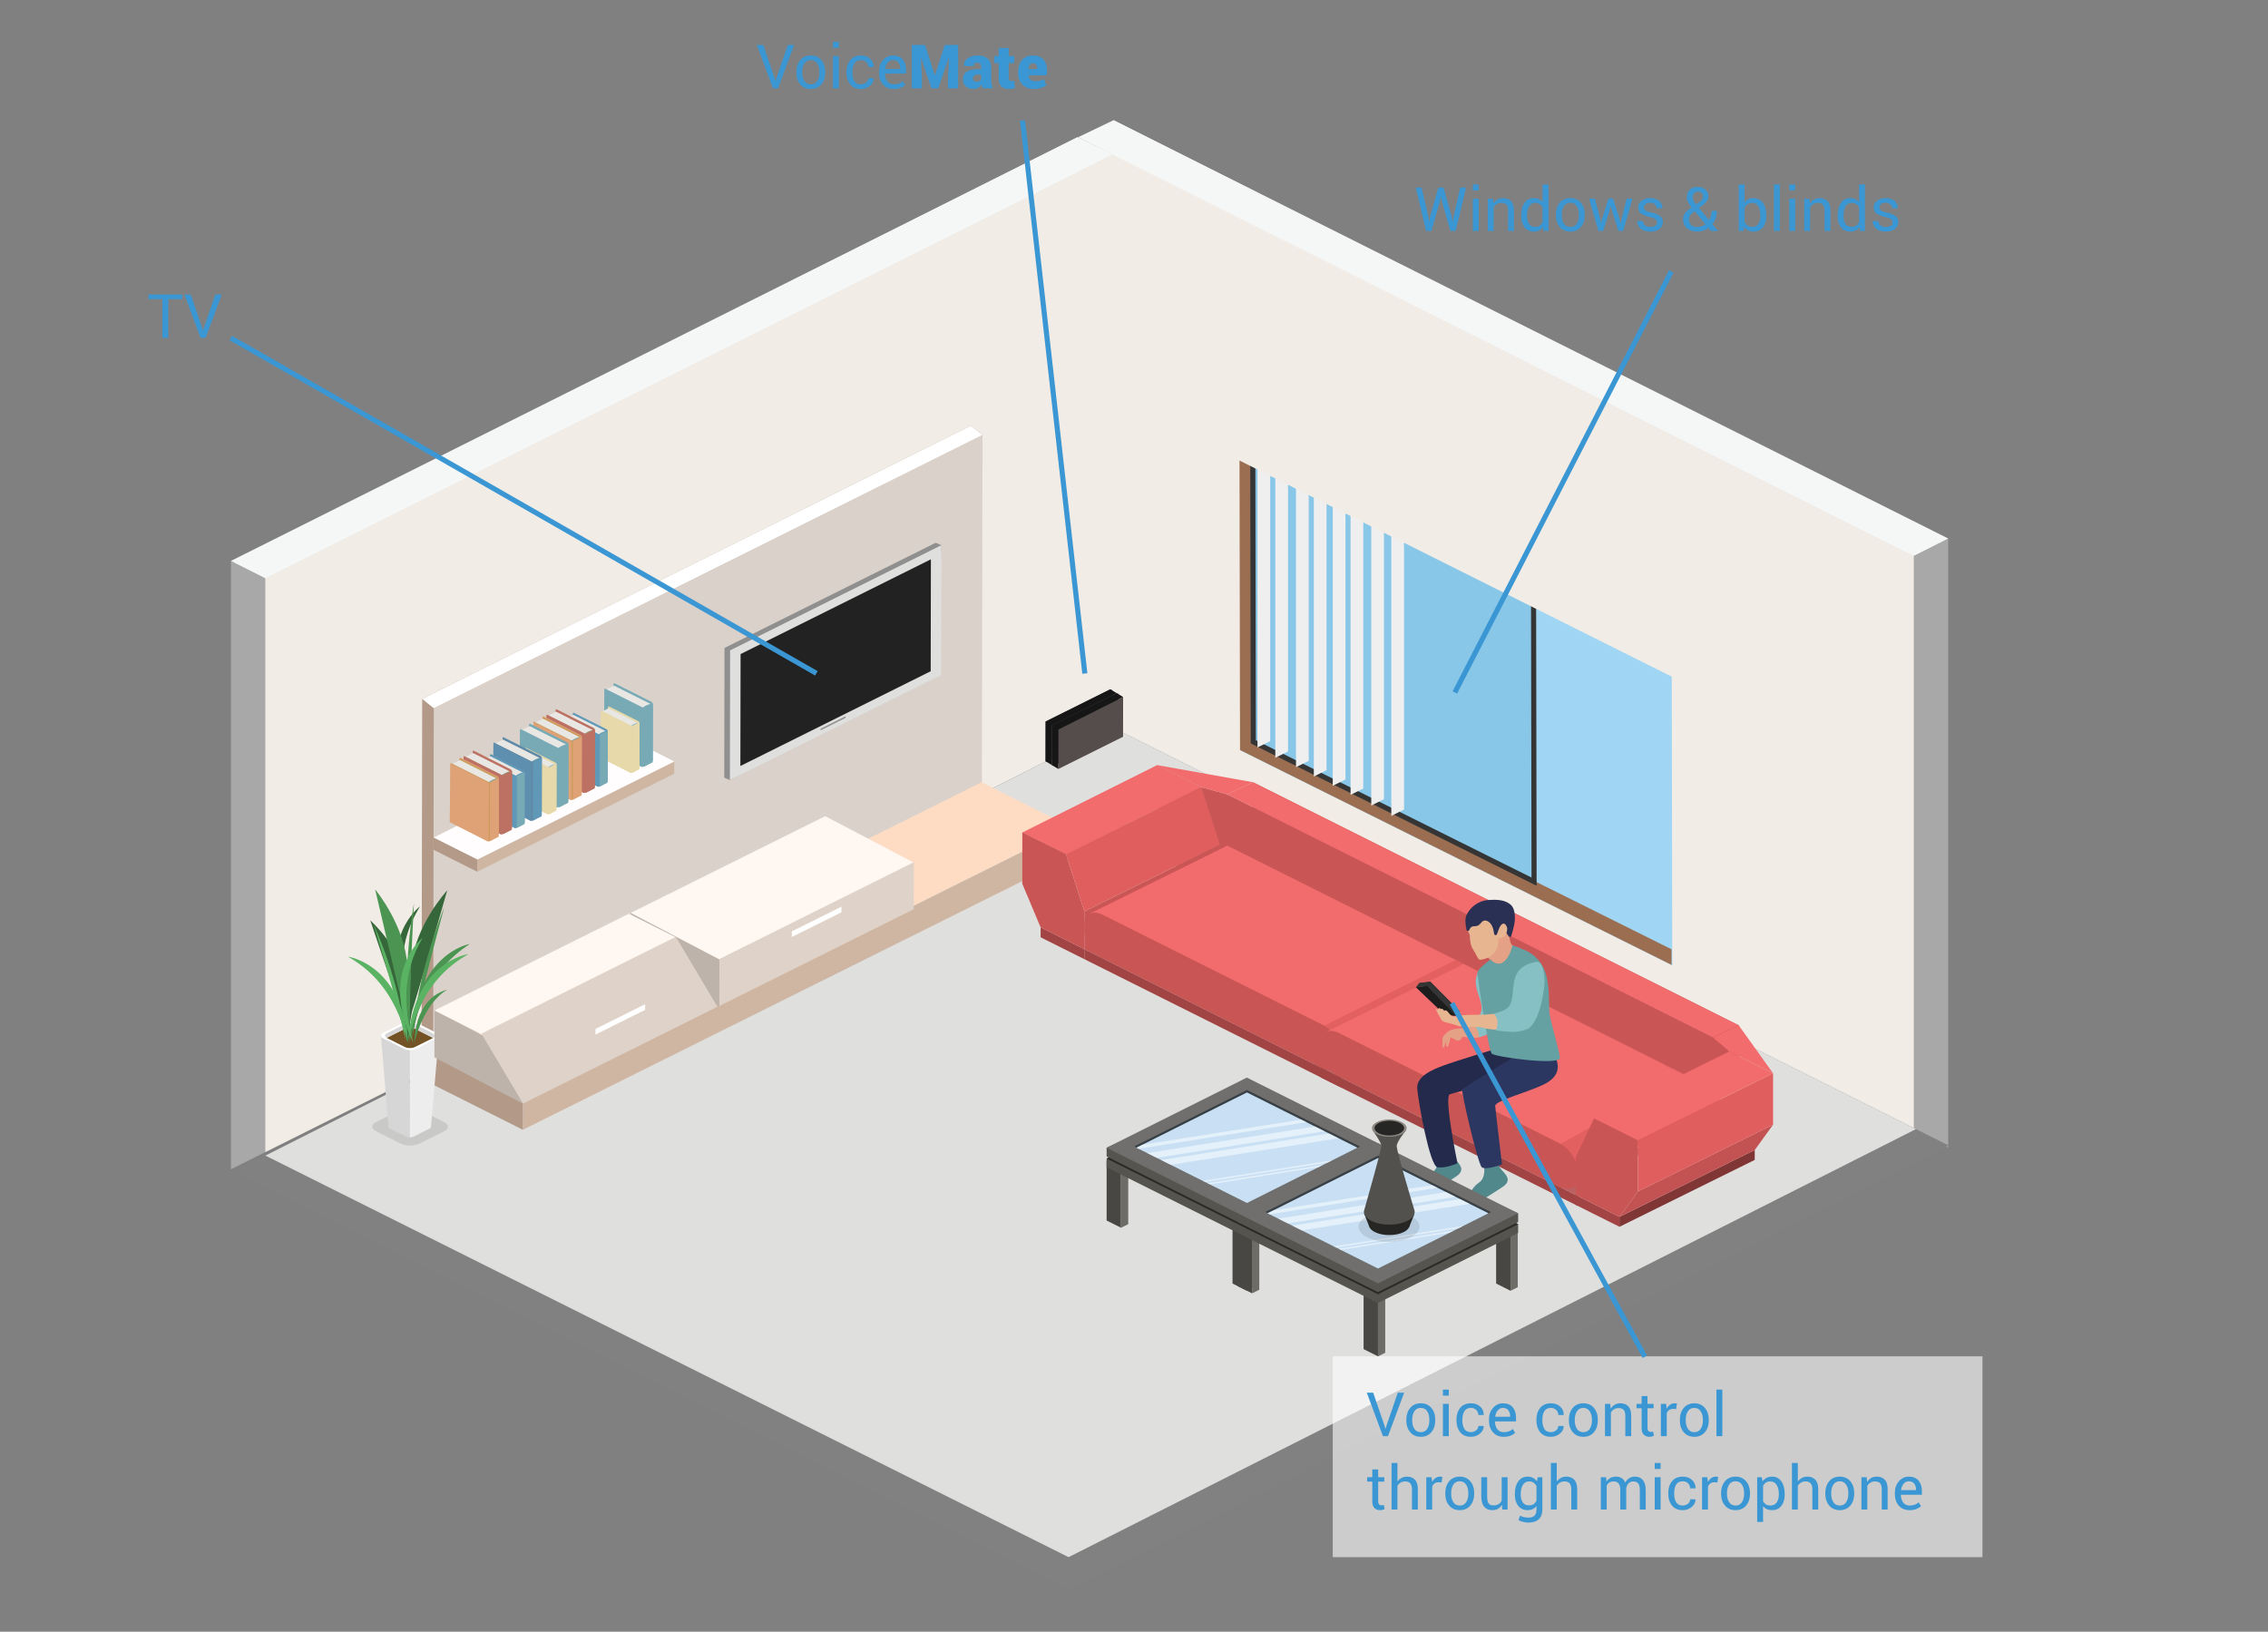 <?xml version="1.0" encoding="UTF-8"?> <!-- Generator: Adobe Illustrator 16.0.0, SVG Export Plug-In . SVG Version: 6.00 Build 0) --> <svg xmlns="http://www.w3.org/2000/svg" xmlns:xlink="http://www.w3.org/1999/xlink" version="1.1" x="0px" y="0px" width="833.958px" height="600px" viewBox="0 0 833.958 600" xml:space="preserve"><rect x="0" y="0" width="833.958" height="600" fill="#808080" stroke="none"/>  <g id="Layer_2" display="none"> <rect x="5.223" y="231.667" display="inline" fill="#AF4D9D" width="470.667" height="358.667"></rect> </g> <g id="Layer_1"> <g> <g> <polygon fill="#F5F6F6" points="404.773,253.352 714.875,409.372 714.875,198.076 409.452,44.2 "></polygon> </g> <g> <polyline fill="#A9A8A8" points="716.361,421.961 391.733,259.611 391.733,259.538 686.897,212.737 703.71,204.335 716.252,197.955 716.361,198.012 "></polyline> </g> <g> <polygon fill="#F2ECE6" points="391.733,259.611 703.71,415.632 703.71,204.335 396.412,50.462 "></polygon> </g> <g> <path fill="#DFDFDE" d="M394.238,37.689"></path> </g> <g> <polygon fill="#F5F6F6" points="396.412,50.462 703.71,204.335 716.361,198.012 409.452,44.2 "></polygon> </g> </g> <g> <polygon fill="#A0D5F3" points="614.906,355.025 456.241,276.021 456.049,167.233 614.715,246.236 "></polygon> </g> <g> <g> <polygon fill="#88C7E7" points="563.908,222.152 460.671,170.749 460.852,272.793 564.088,324.198 "></polygon> </g> </g> <g> <g> <polygon fill="#F5F6F6" points="396.181,261.538 86.411,415.519 86.411,206.32 396.181,50.462 "></polygon> </g> <g> <polygon fill="#A9A8A8" points="85.033,206.199 84.923,206.256 84.923,429.968 409.206,267.792 409.206,267.717 114.357,220.965 97.563,212.574 "></polygon> </g> <g> <polygon fill="#F2ECE6" points="409.206,267.792 97.563,423.647 97.563,212.574 409.206,56.72 "></polygon> </g> <g> <path fill="#DFDFDE" d="M406.702,46.106"></path> </g> <g> <polygon fill="#F5F6F6" points="409.206,56.72 97.563,212.574 84.923,206.256 396.181,50.462 "></polygon> </g> </g> <g> <g> <g> <polygon fill="#D7D2C6" points="182.713,315.125 175.736,318.615 175.736,263.961 182.713,260.473 "></polygon> </g> <g> <polygon fill="#FCF7EA" points="175.736,318.63 172.249,316.885 172.249,262.232 175.736,263.976 "></polygon> </g> </g> </g> <g> <g> <g> <g> <polygon fill="#818181" points="716.48,421.183 392.919,584.573 85.622,430.924 409.185,267.534 "></polygon> </g> <g> <polygon fill="#DFDFDE" points="704.505,415.193 392.919,572.596 97.599,424.936 409.185,267.534 "></polygon> </g> </g> </g> </g> <g> <g> <polygon fill="#B39A88" points="154.994,396.603 159.266,398.781 356.78,294.882 361.293,159.958 357.024,156.53 155.24,256.999 "></polygon> </g> <g> <polygon fill="#DAD2CA" points="159.266,398.781 361.049,298.311 361.293,159.958 159.51,260.429 "></polygon> </g> <g> <g> <polygon fill="#CFB6A3" points="247.942,284.5 175.508,320.565 175.515,316.083 247.949,280.02 "></polygon> </g> <g> <polygon fill="#FFFDFD" points="247.942,280.007 175.508,316.063 159.426,307.987 231.859,271.929 "></polygon> </g> <g> <polygon fill="#B39A88" points="159.425,312.485 159.434,308.006 175.515,316.083 175.508,320.565 "></polygon> </g> </g> <g> <g> <polygon fill="#FEDCC4" points="393.96,304.199 192.276,404.596 159.285,388.027 360.968,287.63 "></polygon> </g> <g> <polygon fill="#CFB6A3" points="192.258,415.443 393.367,315.312 393.386,304.501 192.276,404.633 "></polygon> </g> <g> <polygon fill="#B39A88" points="159.266,398.872 192.258,415.443 192.276,404.633 159.285,388.063 "></polygon> </g> </g> <g> <g> <polygon fill="#908F8F" points="266.313,285.974 268.385,286.865 343.999,247.293 346.155,200.47 344.083,199.578 266.397,238.259 "></polygon> </g> <g> <polygon fill="#DFDFDE" points="268.385,286.865 346.071,248.186 346.155,200.47 268.47,239.151 "></polygon> </g> <g> <polygon fill="#232222" points="272.245,281.668 342.223,246.827 342.295,205.667 272.318,240.51 "></polygon> </g> <g> <polygon fill="#919191" points="301.745,268.553 310.937,263.976 310.939,263.377 301.747,267.955 "></polygon> </g> </g> <g> <g opacity="0.1"> <path fill="#010101" d="M138.265,415.952l9.153,4.598c1.857,0.933,4.874,0.938,6.733,0.011l9.169-4.563 c1.862-0.927,1.863-2.434,0.005-3.367l-9.152-4.596c-1.857-0.934-4.872-0.938-6.733-0.014l-9.168,4.566 C136.41,413.513,136.407,415.02,138.265,415.952z"></path> </g> <g> <g> <g> <g> <path fill="#D7D6D6" d="M149.138,410.691l-5.673,2.823c-0.844,0.42-0.846,1.104-0.001,1.528l5.661,2.844 c0.421,0.211,0.974,0.317,1.528,0.317l0.013-7.827C150.112,410.377,149.559,410.481,149.138,410.691z"></path> </g> <g> <path fill="#EDEDED" d="M157.855,413.54l-5.661-2.843c-0.423-0.213-0.976-0.318-1.529-0.32l-0.013,7.827 c0.552,0.002,1.106-0.103,1.529-0.313l5.67-2.823C158.697,414.647,158.698,413.962,157.855,413.54z"></path> </g> </g> <g> <polygon fill="#EDEDED" points="150.652,418.204 150.712,383.938 161.35,380.85 158.486,414.305 "></polygon> </g> <g> <polygon fill="#D7D6D6" points="140.086,380.812 142.83,414.276 150.652,418.204 150.708,386.145 "></polygon> </g> <g> <path fill="#FFFFFF" d="M160.488,381.885l-7.703,3.834c-0.574,0.285-1.325,0.428-2.077,0.426c-0.75,0-1.501-0.145-2.074-0.433 l-7.689-3.862c-1.145-0.574-1.143-1.503,0.004-2.076l7.703-3.834c1.147-0.57,3.006-0.567,4.152,0.008l7.689,3.861 C161.637,380.385,161.635,381.314,160.488,381.885z"></path> </g> <g> <path fill="#735226" d="M152.511,378.277c-0.986-0.497-2.588-0.499-3.578-0.008l-6.637,3.304 c-0.043,0.022-0.083,0.046-0.123,0.068c0.04,0.023,0.079,0.046,0.123,0.067l6.626,3.327c0.494,0.249,1.14,0.373,1.788,0.373 c0.646,0.002,1.295-0.12,1.789-0.365l6.638-3.306c0.043-0.021,0.082-0.044,0.123-0.066c-0.04-0.023-0.079-0.047-0.122-0.066 L152.511,378.277z"></path> </g> <g> <path fill="#D7D6D6" d="M142.173,381.642c0.04-0.022,0.079-0.046,0.123-0.068l6.637-3.304c0.99-0.491,2.592-0.489,3.578,0.008 l6.626,3.328c0.042,0.02,0.082,0.043,0.122,0.066c0.863-0.495,0.825-1.247-0.119-1.723l-6.625-3.327 c-0.988-0.496-2.589-0.498-3.578-0.006l-6.639,3.304C141.353,380.391,141.313,381.144,142.173,381.642z"></path> </g> </g> <g> <g> <path fill="#36673A" d="M150.571,383.049c0,0-2.109-25.808,3.36-34.674C144.436,357.488,150.571,383.049,150.571,383.049z"></path> </g> <g> <path fill="#36673A" d="M154.476,333.264c0,0-16.333,11.875-4.364,38.564C144.852,351.768,150.222,340.218,154.476,333.264z"></path> </g> <g> <path fill="#36673A" d="M136.143,338.411c0,0,11.652,10.405,12.896,22.646c1.244,12.241,0.997,22.647,0.997,22.647 s-1.078-8.468-1.697-9.725C147.718,372.723,136.143,338.411,136.143,338.411z"></path> </g> <g> <path fill="#4C9452" d="M137.937,327.039c0,0,11.16,13.405,11.837,28.486c0.679,15.078-0.048,27.823-0.048,27.823 s-0.687-10.441-1.247-12.019C147.917,369.753,137.937,327.039,137.937,327.039z"></path> </g> <g> <path fill="#36673A" d="M164.448,327.387c0,0-11.807,12.841-13.227,27.868c-1.42,15.026-1.321,27.794-1.321,27.794 s1.201-10.397,1.838-11.943C152.375,369.559,164.448,327.387,164.448,327.387z"></path> </g> <g> <path fill="#4C9452" d="M152.402,383.354c0,0,3.123-14.289,12.153-19.488C151.869,367.366,152.402,383.354,152.402,383.354z"></path> </g> <g> <path fill="#4C9452" d="M163.342,333.707c0,0-9.765,23.279-11.923,48.478C155.257,363.003,163.342,333.707,163.342,333.707z"></path> </g> <g> <path fill="#4C9452" d="M152.216,332.141c0,0-4.671,24.809-1.507,49.897C150.446,362.48,152.216,332.141,152.216,332.141z"></path> </g> <g> <path fill="#4C9452" d="M172.759,347.11c0,0-20.016,3.052-22.188,36.24C155.489,360.426,165.708,351.771,172.759,347.11z"></path> </g> <g> <path fill="#5AB363" d="M137.432,340.03c0,0,9.688,20.494,11.762,42.646C145.419,365.806,137.432,340.03,137.432,340.03z"></path> </g> <g> <path fill="#5AB363" d="M127.971,351.779c0,0,20.005,2.747,22.067,31.926C145.196,363.541,135.006,355.898,127.971,351.779z"></path> </g> <g> <path fill="#5AB363" d="M172.221,350.832c0,0-20.016,2.677-22.181,31.847C154.953,362.531,165.171,354.925,172.221,350.832z"></path> </g> <g> <path fill="#5AB363" d="M155.419,344.872c0,0-16.047,12.258-3.449,38.655C146.235,363.6,151.331,351.924,155.419,344.872z"></path> </g> </g> </g> </g> <g> <g> <g> <polygon fill="#BDB3AB" points="231.953,335.627 231.921,352.904 264.519,369.995 264.549,352.716 "></polygon> </g> <g> <polygon fill="#FFF8F2" points="336.025,317.207 264.549,352.786 231.953,335.7 303.428,300.12 "></polygon> </g> <g> <g> <polygon fill="#DFD3C9" points="264.519,369.911 335.996,334.32 336.025,317.044 264.549,352.632 "></polygon> </g> <g> <polygon fill="#FFFFFF" points="291.162,344.553 309.394,335.476 309.398,333.405 291.167,342.48 "></polygon> </g> </g> </g> <g> <g> <polygon fill="#BDB3AB" points="159.762,371.496 159.732,388.774 192.328,405.863 192.359,388.585 "></polygon> </g> <g> <polygon fill="#FFF8F2" points="248.5,344.658 177.024,380.239 159.763,371.569 231.238,335.988 "></polygon> </g> <g> <g> <polygon fill="#DFD3C9" points="192.328,405.78 263.805,370.19 248.5,344.495 177.024,380.083 "></polygon> </g> <g> <polygon fill="#FFFFFF" points="218.972,380.422 237.204,371.343 237.208,369.274 218.976,378.351 "></polygon> </g> </g> </g> </g> <g> <polygon fill="#FFFFFF" points="357.024,156.53 361.293,159.958 159.51,260.429 155.24,256.999 "></polygon> </g> <g> <g> <g> <g> <path fill="#78AAB6" d="M225.637,272.674c-0.001,0.075,0.042,0.143,0.107,0.177l13.704,7.17 c0.194,0.097,0.604-0.243,0.604-0.458l0.037-20.581c0.001-0.396-0.221-0.756-0.574-0.934l-13.552-6.808 c-0.133-0.066-0.288,0.029-0.288,0.178L225.637,272.674z"></path> </g> <g> <path fill="#78AAB6" d="M225.532,273.036l13.495,6.779c0.355,0.177,0.773-0.081,0.775-0.478l0.036-20.319 c0.001-0.315-0.176-0.604-0.458-0.744l-13.571-6.816c-0.177-0.089-0.169,0.075-0.17,0.272l-0.253,21.065 C225.385,272.899,225.442,272.99,225.532,273.036z"></path> </g> </g> <g> <polygon fill="#E8E7E3" points="222.562,253.725 236.041,260.495 239.27,258.887 225.792,252.117 "></polygon> </g> <g> <path fill="#78AAB6" d="M236.004,281.244c0,0,0.539-0.81,1.977-1.515c0.792-0.389,1.253-0.093,1.253-0.093l0.036-20.763 c0,0-0.644-0.002-1.868,0.636c-0.98,0.512-1.361,0.971-1.361,0.971L236.004,281.244z"></path> </g> <g> <g> <path fill="#78AAB6" d="M222.529,274.933l13.295,6.972c0.339,0.169,0.833-0.32,0.833-0.697l0.037-20.74 c0-0.077-0.042-0.146-0.111-0.181l-14.005-7.035c-0.133-0.068-0.291,0.029-0.291,0.179l-0.038,21.047 C222.249,274.669,222.357,274.845,222.529,274.933z"></path> </g> <g> <path fill="#78AAB6" d="M222.167,275.042l13.917,6.991c0.146,0.075,0.319-0.032,0.32-0.197l0.037-21.19 c0.001-0.084-0.046-0.161-0.121-0.2l-13.841-6.951c-0.204-0.103-0.196-0.097-0.197,0.13l-0.285,21.142 C221.997,274.886,222.063,274.991,222.167,275.042z"></path> </g> </g> <g> <path fill="#78AAB6" d="M236.339,281.994c0,0,0.102-0.051,0.25-0.075c0.089-0.017,0.198,0,0.198,0l2.848-1.652l0.038-21.539 l-3.23,1.608L236.339,281.994z"></path> </g> <g> <polygon fill="#78AAB6" points="236.787,281.919 240.017,280.311 240.054,258.77 236.825,260.378 "></polygon> </g> </g> <g> <g> <g> <path fill="#E7D9AA" d="M223.653,276.793c0,0.059,0.033,0.113,0.084,0.139l10.897,5.702c0.155,0.079,0.481-0.192,0.481-0.364 l0.029-16.364c0-0.313-0.177-0.602-0.457-0.743l-10.776-5.413c-0.104-0.051-0.228,0.024-0.229,0.141L223.653,276.793z"></path> </g> <g> <path fill="#E7D9AA" d="M223.569,277.081l10.731,5.391c0.282,0.141,0.616-0.064,0.616-0.38l0.028-16.156 c0.002-0.25-0.14-0.479-0.364-0.59l-10.79-5.42c-0.141-0.071-0.135,0.059-0.135,0.218l-0.202,16.748 C223.452,276.971,223.498,277.044,223.569,277.081z"></path> </g> </g> <g> <polygon fill="#E8E7E3" points="221.208,261.726 231.925,267.108 234.493,265.831 223.776,260.447 "></polygon> </g> <g> <path fill="#78AAB6" d="M231.896,283.607c0,0,0.429-0.644,1.572-1.206c0.63-0.31,0.996-0.073,0.996-0.073l0.029-16.511 c0,0-0.513,0-1.485,0.507c-0.779,0.408-1.083,0.772-1.083,0.772L231.896,283.607z"></path> </g> <g> <g> <path fill="#E7D9AA" d="M221.182,278.587l10.572,5.545c0.268,0.135,0.661-0.255,0.661-0.555l0.03-16.492 c0-0.06-0.034-0.115-0.088-0.143l-11.136-5.594c-0.106-0.053-0.231,0.024-0.231,0.143l-0.03,16.735 C220.959,278.379,221.044,278.52,221.182,278.587z"></path> </g> <g> <path fill="#E7D9AA" d="M220.894,278.678l11.066,5.559c0.117,0.059,0.254-0.027,0.255-0.157l0.03-16.849 c0.001-0.068-0.038-0.128-0.096-0.157l-11.006-5.53c-0.163-0.08-0.155-0.077-0.156,0.105l-0.227,16.811 C220.76,278.551,220.811,278.635,220.894,278.678z"></path> </g> </g> <g> <path fill="#E7D9AA" d="M232.163,284.204c0,0,0.082-0.041,0.198-0.061c0.071-0.013,0.158,0,0.158,0l2.264-1.312l0.031-17.129 l-2.568,1.281L232.163,284.204z"></path> </g> <g> <polygon fill="#E7D9AA" points="232.519,284.143 235.087,282.864 235.117,265.737 232.549,267.016 "></polygon> </g> </g> <g> <g> <g> <path fill="#6098B7" d="M210.689,281.043c0,0.065,0.037,0.126,0.094,0.155l12.116,6.341c0.172,0.087,0.536-0.212,0.536-0.407 l0.032-18.195c0.001-0.348-0.196-0.668-0.509-0.826l-11.981-6.018c-0.116-0.059-0.254,0.025-0.254,0.157L210.689,281.043z"></path> </g> <g> <path fill="#6098B7" d="M210.596,281.362l11.932,5.993c0.314,0.159,0.684-0.07,0.684-0.421l0.032-17.965 c0.001-0.278-0.156-0.533-0.405-0.659l-11.998-6.025c-0.157-0.079-0.15,0.065-0.151,0.241l-0.224,18.625 C210.466,281.24,210.517,281.322,210.596,281.362z"></path> </g> </g> <g> <polygon fill="#E8E7E3" points="207.971,264.289 219.888,270.274 222.743,268.853 210.827,262.867 "></polygon> </g> <g> <path fill="#78AAB6" d="M219.856,288.619c0,0,0.476-0.715,1.747-1.339c0.702-0.344,1.108-0.083,1.108-0.083l0.032-18.358 c0,0-0.571,0-1.652,0.563c-0.866,0.452-1.204,0.86-1.204,0.86L219.856,288.619z"></path> </g> <g> <g> <path fill="#6098B7" d="M207.942,283.04l11.755,6.165c0.299,0.15,0.735-0.283,0.736-0.618l0.032-18.336 c0-0.067-0.037-0.13-0.098-0.159l-12.383-6.221c-0.119-0.058-0.257,0.028-0.257,0.159l-0.033,18.609 C207.693,282.808,207.789,282.963,207.942,283.04z"></path> </g> <g> <path fill="#6098B7" d="M207.621,283.139l12.305,6.181c0.13,0.064,0.283-0.029,0.283-0.175l0.034-18.735 c0-0.075-0.042-0.143-0.108-0.175l-12.237-6.146c-0.181-0.091-0.173-0.086-0.173,0.115l-0.254,18.693 C207.471,282.998,207.528,283.091,207.621,283.139z"></path> </g> </g> <g> <path fill="#6098B7" d="M220.151,289.283c0,0,0.09-0.046,0.221-0.068c0.079-0.013,0.174,0,0.174,0l2.519-1.458l0.034-19.046 l-2.856,1.421L220.151,289.283z"></path> </g> <g> <polygon fill="#78AAB6" points="220.547,289.215 223.403,287.794 223.438,268.75 220.58,270.171 "></polygon> </g> </g> <g> <g> <g> <path fill="#BD7163" d="M204.334,282.253c0,0.075,0.042,0.143,0.106,0.177l13.704,7.171c0.194,0.097,0.605-0.242,0.605-0.459 l0.038-20.581c0-0.395-0.223-0.755-0.576-0.933l-13.551-6.807c-0.133-0.067-0.289,0.03-0.289,0.176L204.334,282.253z"></path> </g> <g> <path fill="#BD7163" d="M204.229,282.616l13.496,6.779c0.354,0.177,0.773-0.079,0.774-0.478l0.036-20.317 c0-0.316-0.178-0.603-0.458-0.746l-13.571-6.816c-0.177-0.089-0.169,0.075-0.169,0.274l-0.255,21.065 C204.082,282.479,204.14,282.57,204.229,282.616z"></path> </g> </g> <g> <polygon fill="#E8E7E3" points="201.26,263.305 214.737,270.074 217.968,268.467 204.488,261.697 "></polygon> </g> <g> <path fill="#929B7C" d="M214.701,290.824c0,0,0.54-0.811,1.978-1.515c0.793-0.39,1.252-0.094,1.252-0.094l0.037-20.763 c0,0-0.646,0-1.867,0.638c-0.981,0.51-1.363,0.97-1.363,0.97L214.701,290.824z"></path> </g> <g> <g> <path fill="#BD7163" d="M201.227,284.512l13.296,6.974c0.336,0.168,0.831-0.322,0.832-0.699l0.037-20.74 c0-0.077-0.043-0.146-0.111-0.182l-14.005-7.035c-0.133-0.065-0.291,0.031-0.292,0.179l-0.037,21.047 C200.947,284.249,201.055,284.427,201.227,284.512z"></path> </g> <g> <path fill="#BD7163" d="M200.864,284.624l13.917,6.991c0.148,0.073,0.32-0.032,0.321-0.197l0.038-21.192 c0-0.083-0.048-0.161-0.123-0.197l-13.84-6.953c-0.205-0.103-0.196-0.097-0.196,0.131l-0.287,21.142 C200.695,284.465,200.76,284.571,200.864,284.624z"></path> </g> </g> <g> <path fill="#BD7163" d="M215.037,291.575c0,0,0.103-0.051,0.25-0.077c0.089-0.015,0.198,0,0.198,0l2.847-1.65l0.038-21.541 l-3.23,1.608L215.037,291.575z"></path> </g> <g> <polygon fill="#BD7163" points="215.485,291.499 218.714,289.891 218.752,268.349 215.522,269.958 "></polygon> </g> </g> <g> <g> <g> <path fill="#DFA277" d="M199.493,284.829c0,0.075,0.042,0.143,0.107,0.177l13.704,7.17c0.195,0.097,0.606-0.241,0.606-0.458 l0.037-20.581c0-0.395-0.223-0.755-0.575-0.933l-13.553-6.809c-0.132-0.065-0.288,0.032-0.288,0.178L199.493,284.829z"></path> </g> <g> <path fill="#CC9B5A" d="M199.389,285.191l13.494,6.779c0.355,0.178,0.774-0.081,0.775-0.477l0.036-20.317 c0.001-0.316-0.177-0.604-0.458-0.746l-13.57-6.816c-0.177-0.09-0.17,0.075-0.17,0.272l-0.252,21.067 C199.241,285.054,199.298,285.146,199.389,285.191z"></path> </g> </g> <g> <polygon fill="#E8E7E3" points="196.418,265.88 209.896,272.65 213.126,271.042 199.648,264.272 "></polygon> </g> <g> <path fill="#78AAB6" d="M209.861,293.399c0,0,0.538-0.811,1.976-1.515c0.794-0.389,1.253-0.093,1.253-0.093l0.037-20.763 c0,0-0.645-0.002-1.868,0.636c-0.98,0.512-1.362,0.971-1.362,0.971L209.861,293.399z"></path> </g> <g> <g> <path fill="#CC9B5A" d="M196.385,287.088l13.297,6.972c0.336,0.17,0.832-0.32,0.832-0.697l0.037-20.74 c0-0.077-0.042-0.146-0.111-0.181l-14.005-7.035c-0.133-0.066-0.291,0.031-0.292,0.179l-0.037,21.047 C196.105,286.825,196.213,287,196.385,287.088z"></path> </g> <g> <path fill="#DFA277" d="M196.022,287.2l13.918,6.991c0.147,0.073,0.32-0.033,0.321-0.198l0.037-21.191 c0-0.084-0.047-0.161-0.122-0.198l-13.84-6.953c-0.205-0.103-0.196-0.097-0.196,0.132l-0.286,21.14 C195.853,287.041,195.918,287.146,196.022,287.2z"></path> </g> </g> <g> <path fill="#CC9B5A" d="M210.194,294.149c0,0,0.104-0.051,0.25-0.075c0.09-0.015,0.199,0,0.199,0l2.846-1.65l0.039-21.541 l-3.23,1.608L210.194,294.149z"></path> </g> <g> <polygon fill="#DFA277" points="210.644,294.074 213.873,292.466 213.911,270.925 210.68,272.533 "></polygon> </g> </g> <g> <g> <g> <path fill="#78AAB6" d="M194.578,287.558c0,0.073,0.042,0.143,0.108,0.176l13.704,7.172c0.195,0.097,0.604-0.243,0.604-0.461 l0.037-20.579c0-0.396-0.221-0.757-0.574-0.933l-13.553-6.808c-0.131-0.066-0.287,0.029-0.287,0.177L194.578,287.558z"></path> </g> <g> <path fill="#78AAB6" d="M194.474,287.92l13.495,6.779c0.354,0.177,0.773-0.081,0.774-0.478l0.035-20.319 c0.001-0.314-0.177-0.604-0.458-0.745l-13.57-6.816c-0.177-0.089-0.17,0.075-0.17,0.272l-0.252,21.065 C194.326,287.781,194.383,287.875,194.474,287.92z"></path> </g> </g> <g> <polygon fill="#E8E7E3" points="191.502,268.609 204.982,275.377 208.212,273.77 194.733,267.001 "></polygon> </g> <g> <path fill="#78AAB6" d="M204.945,296.128c0,0,0.54-0.811,1.977-1.515c0.793-0.39,1.252-0.093,1.252-0.093l0.038-20.764 c0,0-0.646-0.002-1.869,0.636c-0.979,0.512-1.361,0.971-1.361,0.971L204.945,296.128z"></path> </g> <g> <g> <path fill="#78AAB6" d="M191.471,289.816l13.296,6.973c0.337,0.17,0.831-0.32,0.832-0.699l0.037-20.74 c0-0.075-0.042-0.145-0.111-0.179l-14.005-7.036c-0.133-0.067-0.291,0.03-0.291,0.18l-0.038,21.047 C191.19,289.554,191.298,289.73,191.471,289.816z"></path> </g> <g> <path fill="#78AAB6" d="M191.107,289.927l13.918,6.991c0.147,0.076,0.321-0.032,0.321-0.197l0.037-21.19 c0-0.084-0.046-0.161-0.121-0.199l-13.842-6.952c-0.203-0.102-0.194-0.099-0.195,0.13l-0.285,21.143 C190.938,289.77,191.003,289.876,191.107,289.927z"></path> </g> </g> <g> <path fill="#78AAB6" d="M205.28,296.878c0,0,0.103-0.051,0.25-0.077c0.09-0.015,0.198,0.002,0.198,0.002l2.847-1.651 l0.038-21.54l-3.229,1.608L205.28,296.878z"></path> </g> <g> <polygon fill="#78AAB6" points="205.729,296.803 208.958,295.195 208.996,273.654 205.767,275.262 "></polygon> </g> </g> <g> <g> <g> <path fill="#E7D9AA" d="M193.156,292.018c0,0.058,0.032,0.112,0.084,0.139l10.896,5.701c0.155,0.079,0.481-0.191,0.481-0.364 l0.03-16.364c0-0.315-0.178-0.602-0.458-0.743l-10.776-5.413c-0.105-0.051-0.229,0.024-0.229,0.141L193.156,292.018z"></path> </g> <g> <path fill="#E7D9AA" d="M193.072,292.305l10.731,5.389c0.281,0.142,0.615-0.063,0.615-0.379l0.028-16.156 c0-0.25-0.141-0.479-0.364-0.593l-10.79-5.418c-0.142-0.072-0.134,0.059-0.136,0.215l-0.201,16.751 C192.955,292.195,193.001,292.269,193.072,292.305z"></path> </g> </g> <g> <polygon fill="#E8E7E3" points="190.71,276.951 201.428,282.332 203.996,281.053 193.279,275.672 "></polygon> </g> <g> <path fill="#78AAB6" d="M201.398,298.832c0,0,0.429-0.644,1.573-1.206c0.63-0.309,0.996-0.072,0.996-0.072l0.029-16.511 c0,0-0.514,0-1.485,0.506c-0.78,0.408-1.083,0.771-1.083,0.771L201.398,298.832z"></path> </g> <g> <g> <path fill="#E7D9AA" d="M190.685,293.813l10.572,5.544c0.269,0.136,0.661-0.254,0.662-0.556l0.03-16.491 c0-0.06-0.035-0.115-0.089-0.143l-11.135-5.594c-0.106-0.053-0.231,0.023-0.232,0.143l-0.03,16.736 C190.461,293.604,190.547,293.745,190.685,293.813z"></path> </g> <g> <path fill="#E7D9AA" d="M190.396,293.902l11.067,5.558c0.117,0.061,0.254-0.025,0.255-0.156l0.028-16.849 c0.001-0.067-0.037-0.128-0.097-0.159l-11.005-5.528c-0.162-0.08-0.155-0.077-0.155,0.104l-0.228,16.811 C190.261,293.776,190.313,293.86,190.396,293.902z"></path> </g> </g> <g> <path fill="#E7D9AA" d="M201.666,299.428c0,0,0.08-0.04,0.197-0.061c0.072-0.013,0.157,0,0.157,0l2.265-1.312l0.031-17.129 l-2.569,1.279L201.666,299.428z"></path> </g> <g> <polygon fill="#E7D9AA" points="202.021,299.368 204.589,298.089 204.619,280.962 202.052,282.241 "></polygon> </g> </g> <g> <g> <g> <path fill="#5E8FAE" d="M184.803,292.516c0,0.073,0.041,0.143,0.107,0.176l13.704,7.172c0.195,0.097,0.604-0.243,0.604-0.459 l0.037-20.581c0-0.396-0.222-0.755-0.574-0.933l-13.553-6.808c-0.132-0.066-0.287,0.029-0.287,0.177L184.803,292.516z"></path> </g> <g> <path fill="#6088A5" d="M184.698,292.878l13.496,6.779c0.354,0.177,0.773-0.081,0.774-0.478l0.036-20.319 c0-0.314-0.177-0.604-0.458-0.745l-13.571-6.815c-0.177-0.09-0.17,0.075-0.17,0.272l-0.253,21.065 C184.551,292.741,184.607,292.832,184.698,292.878z"></path> </g> </g> <g> <polygon fill="#E8E7E3" points="181.727,273.566 195.207,280.335 198.436,278.729 184.958,271.959 "></polygon> </g> <g> <path fill="#78AAB6" d="M195.17,301.086c0,0,0.539-0.811,1.978-1.515c0.792-0.39,1.251-0.094,1.251-0.094l0.037-20.764 c0,0-0.646-0.002-1.868,0.637c-0.979,0.512-1.361,0.971-1.361,0.971L195.17,301.086z"></path> </g> <g> <g> <path fill="#6088A5" d="M181.695,294.773l13.295,6.973c0.338,0.17,0.833-0.32,0.833-0.699l0.037-20.739 c0-0.076-0.043-0.145-0.111-0.18l-14.005-7.035c-0.133-0.068-0.291,0.029-0.291,0.179l-0.038,21.047 C181.414,294.511,181.524,294.687,181.695,294.773z"></path> </g> <g> <path fill="#5E8FAE" d="M181.332,294.884l13.917,6.991c0.147,0.076,0.321-0.032,0.321-0.196l0.037-21.19 c0-0.084-0.047-0.161-0.122-0.199l-13.841-6.952c-0.204-0.102-0.194-0.099-0.196,0.13l-0.286,21.142 C181.164,294.727,181.228,294.833,181.332,294.884z"></path> </g> </g> <g> <path fill="#6088A5" d="M195.505,301.835c0,0,0.103-0.051,0.25-0.074c0.088-0.017,0.198,0,0.198,0l2.848-1.652l0.038-21.54 l-3.229,1.608L195.505,301.835z"></path> </g> <g> <polygon fill="#6098B7" points="195.953,301.761 199.183,300.152 199.221,278.611 195.991,280.219 "></polygon> </g> </g> <g> <g> <g> <path fill="#6098B7" d="M180.191,296.267c0,0.066,0.037,0.126,0.095,0.156l12.116,6.34c0.172,0.088,0.534-0.214,0.534-0.406 l0.033-18.195c0-0.349-0.196-0.667-0.509-0.825l-11.981-6.019c-0.117-0.058-0.254,0.026-0.254,0.156L180.191,296.267z"></path> </g> <g> <path fill="#6098B7" d="M180.1,296.587l11.931,5.993c0.314,0.157,0.685-0.069,0.686-0.421l0.031-17.965 c0.001-0.278-0.155-0.534-0.405-0.659l-11.999-6.027c-0.156-0.079-0.15,0.067-0.151,0.243l-0.223,18.625 C179.969,296.465,180.019,296.547,180.1,296.587z"></path> </g> </g> <g> <polygon fill="#E8E7E3" points="177.472,279.514 189.39,285.499 192.246,284.077 180.328,278.092 "></polygon> </g> <g> <path fill="#78AAB6" d="M189.358,303.844c0,0,0.477-0.715,1.748-1.339c0.702-0.344,1.108-0.082,1.108-0.082l0.032-18.359 c0,0-0.571,0-1.652,0.564c-0.865,0.452-1.204,0.858-1.204,0.858L189.358,303.844z"></path> </g> <g> <g> <path fill="#6098B7" d="M177.444,298.263l11.756,6.167c0.298,0.148,0.735-0.284,0.736-0.619l0.032-18.335 c0-0.068-0.039-0.13-0.098-0.16l-12.383-6.221c-0.118-0.059-0.258,0.027-0.258,0.159l-0.033,18.609 C177.196,298.032,177.292,298.188,177.444,298.263z"></path> </g> <g> <path fill="#6098B7" d="M177.123,298.361l12.305,6.182c0.13,0.065,0.284-0.027,0.284-0.174l0.033-18.735 c0-0.075-0.042-0.143-0.108-0.176L177.4,279.31c-0.181-0.089-0.173-0.086-0.173,0.117l-0.255,18.691 C176.973,298.223,177.032,298.316,177.123,298.361z"></path> </g> </g> <g> <path fill="#6098B7" d="M189.653,304.508c0,0,0.092-0.046,0.222-0.067c0.079-0.013,0.175,0,0.175,0l2.518-1.458l0.034-19.046 l-2.855,1.421L189.653,304.508z"></path> </g> <g> <polygon fill="#78AAB6" points="190.05,304.44 192.906,303.019 192.938,283.973 190.083,285.396 "></polygon> </g> </g> <g> <g> <g> <path fill="#BD7163" d="M173.836,297.479c0,0.075,0.042,0.143,0.107,0.177l13.705,7.17c0.194,0.097,0.604-0.241,0.604-0.459 l0.036-20.581c0.002-0.396-0.221-0.756-0.574-0.933l-13.552-6.809c-0.13-0.065-0.287,0.031-0.288,0.177L173.836,297.479z"></path> </g> <g> <path fill="#BD7163" d="M173.732,297.84l13.495,6.779c0.356,0.178,0.775-0.08,0.775-0.477l0.037-20.319 c0-0.315-0.178-0.602-0.459-0.745l-13.57-6.815c-0.177-0.09-0.169,0.075-0.17,0.272l-0.253,21.065 C173.585,297.704,173.642,297.795,173.732,297.84z"></path> </g> </g> <g> <polygon fill="#E8E7E3" points="170.763,278.529 184.24,285.299 187.471,283.691 173.992,276.921 "></polygon> </g> <g> <path fill="#929B7C" d="M184.204,306.048c0,0,0.54-0.81,1.978-1.515c0.793-0.389,1.253-0.093,1.253-0.093l0.037-20.764 c0,0-0.646-0.002-1.869,0.636c-0.979,0.513-1.362,0.971-1.362,0.971L184.204,306.048z"></path> </g> <g> <g> <path fill="#BD7163" d="M170.729,299.737l13.295,6.972c0.337,0.17,0.832-0.32,0.832-0.697l0.038-20.74 c0-0.077-0.043-0.146-0.111-0.181l-14.006-7.035c-0.133-0.066-0.291,0.031-0.291,0.179l-0.037,21.047 C170.45,299.474,170.558,299.649,170.729,299.737z"></path> </g> <g> <path fill="#BD7163" d="M170.368,299.849l13.917,6.989c0.146,0.075,0.32-0.03,0.32-0.195l0.037-21.191 c0.001-0.084-0.046-0.161-0.122-0.198l-13.84-6.953c-0.205-0.102-0.196-0.097-0.197,0.132l-0.286,21.141 C170.198,299.689,170.263,299.796,170.368,299.849z"></path> </g> </g> <g> <path fill="#BD7163" d="M184.539,306.798c0,0,0.104-0.051,0.25-0.075c0.089-0.014,0.198,0,0.198,0l2.848-1.649l0.038-21.541 l-3.229,1.608L184.539,306.798z"></path> </g> <g> <polygon fill="#BD7163" points="184.987,306.723 188.217,305.115 188.255,283.574 185.025,285.182 "></polygon> </g> </g> <g> <g> <g> <path fill="#DFA277" d="M168.996,300.054c0,0.075,0.04,0.142,0.106,0.177l13.704,7.171c0.195,0.097,0.605-0.242,0.606-0.46 l0.036-20.581c0.001-0.395-0.222-0.755-0.576-0.933l-13.551-6.809c-0.132-0.065-0.288,0.029-0.288,0.177L168.996,300.054z"></path> </g> <g> <path fill="#CC9B5A" d="M168.892,300.416l13.494,6.779c0.355,0.177,0.773-0.08,0.773-0.478l0.037-20.319 c0-0.314-0.177-0.603-0.458-0.745l-13.57-6.815c-0.177-0.09-0.17,0.075-0.17,0.272l-0.254,21.065 C168.743,300.279,168.8,300.37,168.892,300.416z"></path> </g> </g> <g> <polygon fill="#E8E7E3" points="165.921,281.105 179.399,287.875 182.629,286.267 169.15,279.497 "></polygon> </g> <g> <path fill="#78AAB6" d="M179.362,308.624c0,0,0.54-0.811,1.978-1.515c0.794-0.39,1.253-0.094,1.253-0.094l0.037-20.764 c0,0-0.646-0.001-1.868,0.637c-0.98,0.513-1.362,0.972-1.362,0.972L179.362,308.624z"></path> </g> <g> <g> <path fill="#CC9B5A" d="M165.888,302.313l13.296,6.971c0.337,0.17,0.832-0.32,0.833-0.697l0.037-20.739 c0.001-0.077-0.043-0.146-0.111-0.181l-14.006-7.036c-0.132-0.066-0.29,0.031-0.291,0.18l-0.037,21.047 C165.608,302.049,165.716,302.226,165.888,302.313z"></path> </g> <g> <path fill="#DFA277" d="M165.525,302.425l13.917,6.989c0.147,0.075,0.32-0.033,0.321-0.195l0.038-21.192 c0-0.084-0.048-0.161-0.123-0.197l-13.84-6.953c-0.205-0.102-0.195-0.097-0.195,0.13l-0.287,21.142 C165.356,302.266,165.421,302.371,165.525,302.425z"></path> </g> </g> <g> <path fill="#CC9B5A" d="M179.698,309.374c0,0,0.104-0.052,0.25-0.075c0.09-0.017,0.198,0,0.198,0l2.848-1.65l0.038-21.541 l-3.23,1.608L179.698,309.374z"></path> </g> <g> <polygon fill="#DFA277" points="180.146,309.299 183.375,307.69 183.414,286.15 180.183,287.758 "></polygon> </g> </g> </g> </g> <g> <g> <polygon fill="#CA5555" points="441.675,289.435 451.238,292.087 453.85,312.293 445.934,315.304 "></polygon> </g> <g> <polygon fill="#C96868" points="448.459,328.103 432.382,320.062 432.382,316.416 448.459,324.456 "></polygon> </g> <g> <g> <polygon fill="#C96868" points="441.722,289.516 425.645,281.474 425.645,300.372 432.382,316.416 448.459,324.456 448.459,310.558 "></polygon> </g> <g> <g> <polygon fill="#CA5555" points="398.717,349.052 398.717,335.153 448.459,310.558 448.459,323.346 405.454,352.422 "></polygon> </g> <g> <polygon fill="#A24444" points="398.717,352.697 382.64,344.658 382.64,341.012 398.717,349.052 "></polygon> </g> <g> <polygon fill="#F26B6D" points="375.901,306.135 392.089,314.229 441.675,289.435 425.487,281.341 "></polygon> </g> <g> <polygon fill="#CA5555" points="391.978,314.109 375.901,306.07 375.901,324.968 382.64,341.012 398.717,349.052 398.717,335.153 "></polygon> </g> <g> <polygon fill="#E05F5E" points="441.675,289.435 391.978,314.109 398.717,335.153 448.459,310.558 "></polygon> </g> </g> </g> <g> <g> <path fill="#F26B6D" d="M536.154,368.313l-80.958-40.488c-3.721-1.859-6.737-6.386-6.737-10.106v-2.568 c0-3.721,3.017-5.228,6.737-3.367l80.958,40.488c3.721,1.859,6.737,6.386,6.737,10.106v2.568 C542.892,368.667,539.875,370.174,536.154,368.313z"></path> </g> <g> <g> <polygon fill="#BB6161" points="483.334,391.369 493.149,396.278 517.69,379.723 507.737,374.487 "></polygon> </g> <g> <polygon fill="#AC5959" points="552.388,352.422 460.729,306.54 460.729,287.643 552.388,333.523 "></polygon> </g> <g> <polygon fill="#CA5555" points="542.892,356.866 451.238,310.985 451.238,292.087 542.892,337.969 "></polygon> </g> <g> <polygon fill="#E36060" points="493.149,389.541 549.675,360.746 535.203,353.018 525.451,348.233 475.084,379.723 "></polygon> </g> <g> <polygon fill="#F26B6D" points="400.607,336.011 486.404,377.433 535.203,353.018 451.238,310.985 "></polygon> </g> <g> <path fill="#CA5555" d="M486.412,392.91l-80.958-40.488c-3.721-1.861-6.737-6.387-6.737-10.106v-2.569 c0-3.721,3.017-5.229,6.737-3.367l80.958,40.488c3.721,1.86,6.737,6.386,6.737,10.106v2.567 C493.149,393.263,490.133,394.771,486.412,392.91z"></path> </g> <g> <polygon fill="#A24444" points="493.149,399.925 398.717,352.697 398.717,349.052 493.149,396.278 "></polygon> </g> <g> <polygon fill="#F26B6D" points="451.238,292.087 460.729,287.643 552.388,333.523 542.892,337.969 "></polygon> </g> </g> </g> <g> <g> <g> <path fill="#F26B6D" d="M623.102,411.815l-80.958-40.489c-3.723-1.859-6.739-6.384-6.739-10.106v-2.568 c0-3.72,3.017-5.228,6.739-3.367l80.958,40.488c3.721,1.86,6.737,6.385,6.737,10.106v2.568 C629.839,412.168,626.822,413.677,623.102,411.815z"></path> </g> <g> <g> <polygon fill="#BB6161" points="570.281,434.87 580.097,439.779 604.638,423.226 594.683,417.99 "></polygon> </g> <g> <polygon fill="#AC5959" points="639.331,395.923 547.677,350.041 547.677,331.146 639.331,377.024 "></polygon> </g> <g> <polygon fill="#CA5555" points="629.839,400.367 538.182,354.486 538.182,335.59 629.839,381.47 "></polygon> </g> <g> <polygon fill="#E36060" points="580.097,433.043 633.463,405.104 621.044,396.82 612.397,391.735 562.03,423.226 "></polygon> </g> <g> <polygon fill="#F26B6D" points="487.554,379.512 573.351,420.934 618.993,395.356 538.182,354.486 "></polygon> </g> <g> <path fill="#CA5555" d="M573.357,436.41l-80.958-40.487c-3.721-1.861-6.735-6.387-6.735-10.106v-2.568 c0-3.722,3.015-5.229,6.735-3.368l80.958,40.488c3.721,1.86,6.739,6.386,6.739,10.106v2.568 C580.097,436.764,577.078,438.271,573.357,436.41z"></path> </g> <g> <polygon fill="#A24444" points="580.097,443.426 485.664,396.198 485.664,392.553 580.097,439.779 "></polygon> </g> <g> <polygon fill="#F26B6D" points="538.182,335.59 547.677,331.146 639.331,377.024 629.839,381.47 "></polygon> </g> </g> </g> <g> <polygon fill="#CA5555" points="629.839,381.47 639.331,377.024 639.331,395.923 629.279,400.897 "></polygon> </g> </g> <g> <g> <polygon fill="#A24444" points="579.413,443.073 595.488,451.114 595.488,447.466 579.413,439.427 "></polygon> </g> <g> <polygon fill="#CA5555" points="586.149,411.226 602.227,419.266 602.227,438.163 595.488,447.466 579.413,439.427 579.413,425.528 "></polygon> </g> <g> <polygon fill="#813636" points="595.488,451.114 645.232,426.518 645.232,422.872 595.488,447.466 "></polygon> </g> <g> <polygon fill="#C35252" points="651.969,413.567 602.227,438.163 595.488,447.466 645.232,422.872 "></polygon> </g> <g> <polygon fill="#E05F5E" points="602.227,419.266 602.227,438.163 651.969,413.567 651.969,394.672 "></polygon> </g> <g> <polygon fill="#F26B6D" points="635.892,386.629 586.149,411.226 602.227,419.266 651.969,394.672 "></polygon> </g> </g> <g> <polygon fill="#F26B6D" points="441.675,289.435 451.238,292.087 460.729,287.643 425.487,281.341 "></polygon> </g> <g> <polygon fill="#F26B6D" points="629.839,381.47 635.892,386.629 651.969,394.672 639.331,377.024 "></polygon> </g> </g> <g> <g> <polygon fill="#9B6E51" points="461.144,272.648 460.962,169.582 455.774,166.999 455.967,275.789 614.633,354.792 614.623,349.068 "></polygon> </g> </g> <g> <g> <polygon fill="#353535" points="565.027,325.712 563.671,325.035 459.915,273.373 459.734,170.75 461.608,170.747 461.787,272.213 563.148,322.684 562.972,222.154 564.844,222.15 "></polygon> </g> </g> <g> <g> <g> <polygon fill="#434343" points="384.452,279.925 385.086,280.198 408.244,268.077 408.905,253.736 408.27,253.463 384.477,265.311 "></polygon> </g> <g> <polygon fill="#554C4C" points="386.807,281.344 410.601,269.499 410.626,254.884 386.833,266.73 "></polygon> </g> </g> <g> <polygon fill="#171616" points="410.626,254.884 408.27,253.463 384.477,265.311 384.452,279.925 386.807,281.344 386.832,266.829 "></polygon> </g> <g> <g> <polygon fill="#434343" points="386.807,281.344 387.442,281.617 410.601,269.499 411.261,255.157 410.626,254.884 386.833,266.73 "></polygon> </g> <g> <polygon fill="#554C4C" points="389.162,282.766 412.957,270.919 412.982,256.304 389.189,268.152 "></polygon> </g> </g> <g> <polygon fill="#171616" points="412.982,256.304 410.626,254.884 386.833,266.73 386.807,281.344 389.162,282.766 389.188,268.25 "></polygon> </g> </g> <g> <g> <polygon fill="#EFEFEF" points="516.275,297.68 516.275,197.264 511.592,194.932 511.592,300.012 "></polygon> </g> </g> <g> <g> <polygon fill="#EFEFEF" points="508.899,293.876 508.899,193.46 504.217,191.128 504.217,296.209 "></polygon> </g> </g> <g> <g> <polygon fill="#EFEFEF" points="501.295,289.953 501.295,189.537 496.611,187.205 496.611,292.285 "></polygon> </g> </g> <g> <g> <polygon fill="#EFEFEF" points="494.739,286.618 494.739,186.202 490.056,183.87 490.056,288.95 "></polygon> </g> </g> <g> <g> <polygon fill="#EFEFEF" points="487.783,283.199 487.783,182.783 483.101,180.451 483.101,285.531 "></polygon> </g> </g> <g> <g> <polygon fill="#EFEFEF" points="481.229,279.777 481.229,179.361 476.545,177.029 476.545,282.109 "></polygon> </g> </g> <g> <g> <polygon fill="#EFEFEF" points="473.623,276.321 473.623,175.905 468.939,173.573 468.939,278.654 "></polygon> </g> </g> <g> <g> <polygon fill="#EFEFEF" points="467.067,272.518 467.067,172.103 462.384,169.77 462.384,274.851 "></polygon> </g> </g> <g> <rect x="444.167" y="203.668" transform="matrix(0.894 0.447 -0.447 0.894 149.012 -217.909)" fill="#F2ECE6" width="183.233" height="5.621"></rect> </g> <g> <rect x="68.546" y="184.934" transform="matrix(0.868 0.497 -0.497 0.868 117.726 -71.104)" fill="#3A97D3" width="248.102" height="1.872"></rect> </g> </g> <g id="Layer_3"> <g> <path fill="#E4A186" d="M535.737,382.628c0,0,1.352,0.254,1.703-0.91c0.352-1.157,2.744,0.361,6.087-0.208 c3.342-0.568,7.087-4.026,7.087-4.026l-5.312-4.942c-3,2.576-5.466,5.471-7.383,5.524c-1.919,0.051-3.925,0.39-4.87,0.895 c-0.944,0.504-2.256,1.691-2.521,2.563c-0.266,0.869-0.263,4.517,0.29,3.731c0.556-0.78,0.987-2.709,0.987-2.709 s-0.215,2.788,0.353,2.486c0.566-0.306,1.246-3.586,1.246-3.586"></path> </g> <g> <path fill="#86C0C4" d="M544.173,358.43c0.372,0.701,5.854,9.585,10.481,16.55c-0.091,0.28-0.191,0.552-0.311,0.811 c-0.482,1.057-3.343,2.938-4.251,3.424c-0.908,0.483-6.302,2.21-6.302,2.21s0.155-1.466-0.704-3.076 c-0.864-1.617-2.345-1.979-2.345-1.979s3.078-2.336,3.692-3.813c1.914-4.626-4.771-10.335-0.126-16.174 C544.027,357.258,543.936,357.985,544.173,358.43z"></path> </g> <g> <path fill="#E4A186" d="M546.418,351.673c1.152,0.985,2.694,1.536,2.842,3.463c0.148,1.923,0.992,4.412,0.992,4.412 s4.638-6.845,6.053-7.99c4.886-3.965,0.278-1.959-0.81-4.886c-1.084-2.927-0.592-7.697-0.592-7.697L546.418,351.673z"></path> </g> <g> <path fill="#E7B590" d="M555.842,337.184c-0.114-1.498-0.575-4.688-5.789-5.361c-5.215-0.675-7.203,1.412-8.584,3.026 c-1.383,1.608-2.041,4.243-1.893,6.165c0.148,1.927,0.807,2.091,0.888,3.159c0.083,1.066,0.035,3.224,1.251,5.065 c1.219,1.841,1.794,3.733,2.435,3.685c0.641-0.05,4.49-0.346,6.151-3.915c1.133-2.435,0.216-4.024,0.985-3.949 c2.385,0.247,3.749-4.372,3.749-4.372L555.842,337.184z"></path> </g> <g> <path fill="#293054" d="M554.074,343.334c-0.087-0.129-0.118-0.282-0.081-0.429c0.287-1.169,0.392-1.805-0.289-2.764 c-0.878-1.239-1.939-0.063-2.482,1.268c-0.364,0.895-0.64,1.685-0.781,2.105c-0.067,0.199-0.247,0.338-0.457,0.354l0,0 c-0.277,0.022-0.522-0.174-0.561-0.449c-0.095-0.718-0.334-2.079-0.866-3.097c-0.757-1.446-2.565-2.597-3.75-1.215 c-1.184,1.381-1.397,1.397-3.106,1.528c-0.728,0.055-1.177,0.67-1.455,1.361c-0.191,0.478-0.889,0.406-0.996-0.095 c-0.362-1.676-0.657-3.961-0.019-5.38c1.103-2.448,3.897-5.245,7.961-5.557c4.061-0.313,6.462,0.146,8.306,1.727 c1.843,1.578,1.71,5.46,1.233,7.646c-0.293,1.339-0.733,2.855-1.028,3.823c-0.129,0.418-0.68,0.507-0.931,0.152L554.074,343.334z"></path> </g> <g> <path fill="#51888C" d="M551.073,428.62c1.024,2.407,6.155,4.806,1.235,7.979c-4.916,3.177-11.248,7.535-12.037,5.659 c-0.79-1.875,0.855-5.657,3.52-7.366c2.664-1.711,1.907-5.954,1.907-5.954L551.073,428.62z"></path> </g> <g> <path fill="#51888C" d="M534.002,424.774c1.024,2.406,6.154,4.804,1.235,7.979c-4.917,3.176-11.247,7.533-12.038,5.659 c-0.788-1.875,0.855-5.657,3.521-7.37c2.665-1.707,1.908-5.953,1.908-5.953L534.002,424.774z"></path> </g> <g> <path fill="#232A4C" d="M552.639,384.958c-0.644,0.051-18.291,5.496-21.841,6.845c-3.555,1.351-10.033,3.781-9.672,8.487 c0.362,4.701,4.541,28.253,7.386,28.897c2.847,0.638,7.418-1.435,7.418-1.435s-5.116-24.555-2.813-25.377 c2.302-0.82,32.267-8.29,32.267-8.29L552.639,384.958z"></path> </g> <g> <path fill="#2C3761" d="M571.83,388.428c1.811,3.947,1.448,7.633-4.357,10.447c-5.806,2.809-17.828,5.886-17.68,7.811 c0.147,1.925,2.516,21.527,2.516,21.527s-6.067,2.188-7.449,1.004c-1.38-1.183-7.748-28.005-7.155-28.699 c0.592-0.691,19.292-12.024,19.292-12.024L571.83,388.428z"></path> </g> <g> <path fill="#65A0A2" d="M569.741,372.459c-0.547-7.094,1.219-17.973-8.421-22.796c-2.237-1.116-5.189-2.052-5.189-2.052 c-0.51,2.558-3.265,9.902-8.116,5.229c-1.368,1.022-2.876,2.215-3.821,3.277c-0.609,0.688-0.985,1.318-0.948,1.819 c0.062,0.793,1.511,11.132,2.948,19.367c0.896,5.117,1.784,9.422,2.331,10.122c0.975,1.244,25.299,4.532,25.066,1.512 C573.409,386.584,569.922,374.813,569.741,372.459z"></path> </g> <g> <path fill="#E7B590" d="M545.489,377.981c1.547,0.526,4.787,0.709,6.729,0.775c1.94,0.066,3.42-0.263,3.42-0.263l-1.762-6.105 c-3.846,0.297-7.252,0.775-9.619,0.741c-2.367-0.032-4.194,0.068-8.1,0.283c-0.282,0.012-0.552,0.03-0.811,0.046l1.482,1.86 l-0.673,2.001c1.13,0.103,2.297,0.236,3.068,0.284C540.736,377.705,543.945,377.456,545.489,377.981z"></path> </g> <g> <path fill="#86C0C4" d="M567.947,360.338c-0.131-1.71-0.379-7.225-3.305-6.627c-11.858,2.418-6.021,12.75-10.313,16.926 c-1.201,1.166-5.106,2.111-5.106,2.111s1.259,0.979,1.406,2.902c0.148,1.922-0.607,3.276-0.607,3.276s5.854,0.622,6.923,0.54 c1.068-0.083,4.577-0.681,5.478-1.494C566.848,373.976,568.079,362.047,567.947,360.338z"></path> </g> <g> <path fill="#1E1D1D" d="M521.778,361.568"></path> </g> <g> <polyline fill="#282828" points="536.591,371.709 525.914,360.945 521.778,361.479 532.521,371.748 536.591,372.016 "></polyline> </g> <g> <polyline fill="#1E1D1D" points="535.42,373.241 524.743,362.479 520.606,363.012 531.351,373.282 535.42,373.549 "></polyline> </g> <g> <polygon fill="#353535" points="520.606,363.103 524.743,362.567 535.347,373.459 536.591,371.798 525.914,361.035 521.778,361.568 "></polygon> </g> <g> <g> <path fill="#E7B590" d="M536.656,377.368c-3.096-1.174-6.019-1.355-6.539-2.21c-0.556-0.926-2.351-3.976-2.075-4.097 c0.282-0.128,0.799,0.313,0.799,0.313s-0.315-0.365,0.241-0.613c0.561-0.249,0.598,0.235,0.598,0.235s0.2,0.08,0.479-0.044 c0.279-0.127,1.037,0.877,1.037,0.877s-0.238-0.561,0.563-0.249c0.796,0.313,1.195,1.643,2.393,2.112 c0.587,0.232,2.44-0.157,3.514,0.063l-0.783,2.766L536.656,377.368z"></path> </g> </g> <rect x="490.056" y="498.747" opacity="0.6" fill="#FFFFFF" width="238.908" height="73.849"></rect> </g> <g id="Layer_5"> <g> <g> <g> <g> <g> <g> <polygon fill="#484743" points="453.208,471.981 458.507,474.633 458.507,452.478 453.208,449.826 "></polygon> </g> <g> <polygon fill="#6E6C66" points="458.507,474.643 461.155,473.317 461.155,451.163 458.507,452.487 "></polygon> </g> </g> <g> <g> <polygon fill="#484743" points="501.941,447.878 507.241,450.528 507.241,428.373 501.941,425.722 "></polygon> </g> <g> <polygon fill="#6E6C66" points="507.241,450.54 509.891,449.215 509.891,427.06 507.241,428.384 "></polygon> </g> </g> <g> <g> <polygon fill="#484743" points="406.91,448.814 412.209,451.465 412.209,429.31 406.91,426.659 "></polygon> </g> <g> <polygon fill="#6E6C66" points="412.209,451.476 414.86,450.151 414.86,427.996 412.209,429.32 "></polygon> </g> </g> <g> <g> <polygon fill="#55544F" points="406.91,429.247 458.475,455.03 510.039,429.247 510.039,426.019 458.475,403.466 406.91,426.019 "></polygon> </g> <g> <polygon fill="#2A2926" points="406.91,426.019 458.475,451.802 510.039,426.019 458.475,400.237 "></polygon> </g> <g> <polygon fill="#55544F" points="406.91,425.26 458.475,451.041 510.039,425.26 510.039,422.031 458.475,399.477 406.91,422.031 "></polygon> </g> <g> <polygon fill="#706F6D" points="406.91,422.031 458.475,447.813 510.039,422.031 458.475,396.248 "></polygon> </g> </g> </g> <g> <polygon fill="#394045" points="500.097,421.604 458.507,441.446 417.093,421.517 458.507,400.81 "></polygon> </g> <g> <defs> <polygon id="SVGID_1_" points="499.142,422.031 458.507,442.349 417.871,422.031 458.507,401.711 "></polygon> </defs> <use xlink:href="#SVGID_1_" overflow="visible" fill="#C9E0F4"></use> <clipPath id="SVGID_2_"> <use xlink:href="#SVGID_1_" overflow="visible"></use> </clipPath> <g opacity="0.5" clip-path="url(#SVGID_2_)"> <g> <polygon fill="#FFFFFF" points="552.371,401.247 391.693,426.691 390.97,425.553 551.648,400.105 "></polygon> </g> <g> <polygon fill="#FFFFFF" points="554.901,405.24 394.222,430.686 392.891,428.583 553.569,403.137 "></polygon> </g> <g> <polygon fill="#FFFFFF" points="556.851,408.32 396.174,433.768 394.842,431.663 555.519,406.218 "></polygon> </g> <g> <polygon fill="#FFFFFF" points="561.621,415.852 400.944,441.296 400.636,440.811 561.313,415.363 "></polygon> </g> <g> <polygon fill="#FFFFFF" points="562.288,416.903 401.611,442.349 401.301,441.861 561.979,416.415 "></polygon> </g> </g> </g> </g> <g> <g> <g> <g> <polygon fill="#484743" points="501.403,496.098 506.702,498.747 506.702,476.592 501.403,473.941 "></polygon> </g> <g> <polygon fill="#6E6C66" points="506.702,498.758 509.353,497.432 509.353,475.278 506.702,476.603 "></polygon> </g> </g> <g> <g> <polygon fill="#484743" points="550.137,471.993 555.437,474.643 555.437,452.487 550.137,449.838 "></polygon> </g> <g> <polygon fill="#6E6C66" points="555.437,474.654 558.087,473.328 558.087,451.174 555.437,452.498 "></polygon> </g> </g> <g> <g> <polygon fill="#484743" points="455.104,472.929 460.405,475.58 460.405,453.425 455.104,450.773 "></polygon> </g> <g> <polygon fill="#6E6C66" points="460.405,475.591 463.055,474.267 463.055,452.111 460.405,453.436 "></polygon> </g> </g> <g> <g> <polygon fill="#55544F" points="455.104,453.362 506.669,479.145 558.233,453.362 558.233,450.133 506.669,427.581 455.104,450.133 "></polygon> </g> <g> <polygon fill="#2A2926" points="455.104,450.133 506.669,475.916 558.233,450.133 506.669,424.352 "></polygon> </g> <g> <polygon fill="#55544F" points="455.104,449.374 506.669,475.155 558.233,449.374 558.233,446.146 506.669,423.592 455.104,446.146 "></polygon> </g> <g> <polygon fill="#706F6D" points="455.104,446.146 506.669,471.927 558.233,446.146 506.669,420.362 "></polygon> </g> </g> </g> <g> <polygon fill="#394045" points="548.29,445.72 506.702,465.56 465.288,445.631 506.702,424.925 "></polygon> </g> <g> <defs> <polygon id="SVGID_3_" points="547.339,446.146 506.702,466.464 466.065,446.146 506.702,425.827 "></polygon> </defs> <use xlink:href="#SVGID_3_" overflow="visible" fill="#C9E0F4"></use> <clipPath id="SVGID_4_"> <use xlink:href="#SVGID_3_" overflow="visible"></use> </clipPath> <g opacity="0.5" clip-path="url(#SVGID_4_)"> <g> <polygon fill="#FFFFFF" points="600.566,425.362 439.89,450.807 439.165,449.667 599.844,424.221 "></polygon> </g> <g> <polygon fill="#FFFFFF" points="603.095,429.354 442.417,454.8 441.086,452.697 601.764,427.252 "></polygon> </g> <g> <polygon fill="#FFFFFF" points="605.047,432.436 444.371,457.881 443.037,455.778 603.715,430.332 "></polygon> </g> <g> <polygon fill="#FFFFFF" points="609.817,439.967 449.139,465.411 448.83,464.925 609.509,439.478 "></polygon> </g> <g> <polygon fill="#FFFFFF" points="610.483,441.017 449.806,466.464 449.496,465.977 610.175,440.529 "></polygon> </g> </g> </g> </g> </g> <g> <g opacity="0.1"> <path fill="#010101" d="M518.687,447.127c4.378,2.187,4.378,5.735,0,7.924c-4.375,2.188-11.471,2.188-15.846,0 c-4.377-2.188-4.377-5.737,0-7.924C507.216,444.938,514.312,444.938,518.687,447.127z"></path> </g> <g> <g> <polygon fill="#262624" points="501.557,446.129 503.495,451.089 518.211,451.089 519.97,446.676 "></polygon> </g> <g> <path fill="#262624" d="M516.143,447.771c2.919,1.46,2.919,3.829,0,5.289c-2.921,1.462-7.657,1.462-10.578,0 c-2.921-1.46-2.921-3.829,0-5.289C508.485,446.311,513.222,446.311,516.143,447.771z"></path> </g> <g> <path fill="#53514D" d="M519.977,444.654h0.009c0,0-6.602-21.666-6.403-23.38c0.195-1.717,3.394-5.559,3.394-5.559 l-12.36-0.229c0,0,3.302,4.576,3.342,5.859s-6.235,23.309-6.235,23.309h0.007c-0.651,1.5,0.183,3.131,2.517,4.298 c3.649,1.825,9.566,1.825,13.215,0C519.794,447.785,520.628,446.154,519.977,444.654z"></path> </g> <g> <path fill="#8D8982" d="M515.36,412.572c2.491,1.245,2.491,3.263,0,4.509c-2.488,1.244-6.525,1.244-9.016,0 c-2.489-1.246-2.489-3.264,0-4.509C508.835,411.328,512.872,411.328,515.36,412.572z"></path> </g> <g> <path fill="#262624" d="M514.704,412.901c2.13,1.063,2.13,2.787,0,3.853c-2.126,1.064-5.576,1.064-7.704,0 c-2.129-1.065-2.129-2.79,0-3.853C509.128,411.836,512.578,411.836,514.704,412.901z"></path> </g> </g> </g> </g> </g> <g id="text"> <g> <path fill="#3A97D3" d="M284.772,28.52l0.362,1.262h0.066l0.362-1.262l4.127-12.007h2.337l-5.938,15.98h-1.854l-5.938-15.98h2.349 L284.772,28.52z"></path> <path fill="#3A97D3" d="M292.829,26.446c0-1.756,0.476-3.203,1.427-4.341c0.951-1.138,2.242-1.707,3.874-1.707 c1.646,0,2.947,0.567,3.901,1.701c0.955,1.134,1.433,2.583,1.433,4.346v0.241c0,1.771-0.476,3.22-1.427,4.347 c-0.951,1.126-2.246,1.69-3.885,1.69s-2.936-0.566-3.891-1.696c-0.955-1.13-1.432-2.577-1.432-4.341V26.446z M294.991,26.682 c0,1.257,0.265,2.294,0.796,3.113c0.53,0.819,1.319,1.228,2.365,1.228c1.032,0,1.815-0.409,2.348-1.228 c0.535-0.819,0.802-1.856,0.802-3.113V26.44c0-1.242-0.269-2.276-0.807-3.103c-0.538-0.825-1.326-1.238-2.365-1.238 c-1.032,0-1.813,0.413-2.343,1.238c-0.531,0.826-0.796,1.86-0.796,3.103V26.682z"></path> <path fill="#3A97D3" d="M308.447,17.578h-2.163v-2.206h2.163V17.578z M308.447,32.493h-2.163V20.618h2.163V32.493z"></path> <path fill="#3A97D3" d="M316.602,31.022c0.717,0,1.348-0.221,1.893-0.664c0.545-0.443,0.817-0.986,0.817-1.63h1.943l0.021,0.065 c0.037,1.024-0.419,1.935-1.367,2.733c-0.947,0.798-2.05,1.197-3.309,1.197c-1.727,0-3.047-0.564-3.962-1.69 c-0.914-1.127-1.372-2.543-1.372-4.248v-0.461c0-1.689,0.459-3.1,1.377-4.231c0.918-1.13,2.237-1.695,3.957-1.695 c1.39,0,2.526,0.41,3.407,1.229c0.882,0.82,1.309,1.826,1.279,3.018l-0.022,0.066h-1.954c0-0.725-0.256-1.341-0.768-1.85 c-0.512-0.509-1.16-0.763-1.943-0.763c-1.134,0-1.945,0.408-2.431,1.222c-0.487,0.815-0.73,1.815-0.73,2.999v0.461 c0,1.212,0.242,2.223,0.725,3.031C314.647,30.619,315.46,31.022,316.602,31.022z"></path> <path fill="#3A97D3" d="M328.63,32.724c-1.654,0-2.969-0.551-3.946-1.652c-0.977-1.101-1.465-2.529-1.465-4.286v-0.482 c0-1.69,0.503-3.097,1.509-4.22c1.006-1.123,2.197-1.685,3.573-1.685c1.603,0,2.813,0.483,3.633,1.448 c0.819,0.966,1.229,2.254,1.229,3.864v1.35h-7.705l-0.033,0.055c0.021,1.138,0.311,2.075,0.867,2.807 c0.556,0.734,1.335,1.101,2.337,1.101c0.732,0,1.374-0.104,1.926-0.313c0.553-0.209,1.03-0.496,1.432-0.861l0.845,1.406 c-0.424,0.419-0.984,0.769-1.679,1.049C330.459,32.583,329.618,32.724,328.63,32.724z M328.301,22.1 c-0.725,0-1.343,0.304-1.855,0.914c-0.512,0.608-0.827,1.373-0.944,2.291l0.022,0.055h5.477v-0.285 c0-0.846-0.227-1.553-0.68-2.122C329.867,22.384,329.194,22.1,328.301,22.1z"></path> <path fill="#3A97D3" d="M340.144,16.513l3.578,11.184h0.065l3.623-11.184h4.895v15.98h-3.721v-3.962l0.352-7.299l-0.066-0.011 l-3.853,11.272h-2.502l-3.809-11.173l-0.065,0.011l0.351,7.2v3.962h-3.721v-15.98H340.144z"></path> <path fill="#3A97D3" d="M361.436,32.482c-0.103-0.19-0.196-0.402-0.28-0.636c-0.084-0.234-0.156-0.476-0.214-0.724 c-0.351,0.49-0.775,0.88-1.273,1.168c-0.498,0.289-1.102,0.434-1.811,0.434c-1.127,0-2.044-0.326-2.75-0.977 c-0.706-0.651-1.059-1.519-1.059-2.602c0-1.178,0.441-2.087,1.323-2.727c0.882-0.641,2.222-0.96,4.022-0.96h1.35v-0.845 c0-0.505-0.119-0.893-0.356-1.164c-0.238-0.271-0.605-0.406-1.103-0.406c-0.424,0-0.741,0.101-0.949,0.302 s-0.313,0.514-0.313,0.938l-3.589-0.011l-0.021-0.066c-0.052-1.083,0.398-1.988,1.35-2.716s2.21-1.092,3.775-1.092 c1.463,0,2.65,0.366,3.562,1.097c0.911,0.732,1.366,1.778,1.366,3.14v4.478c0,0.637,0.054,1.226,0.159,1.767 c0.106,0.542,0.266,1.079,0.478,1.613L361.436,32.482z M358.988,30.079c0.366,0,0.703-0.073,1.01-0.22 c0.307-0.146,0.556-0.336,0.746-0.57v-1.855h-1.316c-0.586,0-1.012,0.143-1.279,0.429c-0.267,0.285-0.4,0.647-0.4,1.086 c0,0.336,0.115,0.609,0.345,0.818C358.324,29.975,358.623,30.079,358.988,30.079z"></path> <path fill="#3A97D3" d="M370.918,17.665v2.953h2.009v2.568h-2.009v5.444c0,0.424,0.086,0.729,0.258,0.917 c0.172,0.187,0.404,0.28,0.697,0.28c0.234,0,0.418-0.007,0.554-0.022c0.135-0.015,0.309-0.044,0.521-0.088l0.264,2.744 c-0.41,0.095-0.779,0.164-1.109,0.204c-0.329,0.04-0.717,0.061-1.164,0.061c-1.222,0-2.147-0.326-2.776-0.977 c-0.629-0.651-0.944-1.683-0.944-3.095v-5.466h-1.668v-2.568h1.668v-2.953H370.918z"></path> <path fill="#3A97D3" d="M380.094,32.724c-1.749,0-3.145-0.549-4.188-1.647c-1.042-1.097-1.564-2.473-1.564-4.126v-0.417 c0-1.807,0.475-3.284,1.422-4.429s2.303-1.714,4.066-1.707c1.609,0,2.872,0.483,3.787,1.448c0.914,0.966,1.372,2.276,1.372,3.93 v1.942h-6.783l-0.022,0.066c0.081,0.606,0.33,1.106,0.746,1.498c0.417,0.392,0.973,0.587,1.668,0.587 c0.703,0,1.264-0.055,1.685-0.165c0.42-0.11,0.953-0.3,1.597-0.571l0.878,2.261c-0.52,0.38-1.191,0.697-2.014,0.949 C381.922,32.597,381.038,32.724,380.094,32.724z M379.831,23.252c-0.534,0-0.935,0.19-1.202,0.571s-0.43,0.889-0.488,1.525 l0.033,0.055h3.194v-0.285c0-0.6-0.124-1.061-0.373-1.383C380.745,23.413,380.358,23.252,379.831,23.252z"></path> </g> <g> <rect x="285.034" y="144.9" transform="matrix(0.112 0.994 -0.994 0.112 489.033 -255.323)" fill="#3A97D3" width="204.549" height="1.873"></rect> </g> <g> <path fill="#3A97D3" d="M67.013,109.989h-5.137v14.279h-2.162v-14.279h-5.125v-1.701h12.424V109.989z"></path> <path fill="#3A97D3" d="M74.278,120.295l0.363,1.262h0.066l0.362-1.262l4.127-12.007h2.338l-5.938,15.98h-1.855l-5.938-15.98 h2.349L74.278,120.295z"></path> </g> <g> <path fill="#3A97D3" d="M525.149,79.41l0.297,1.997l0.066,0.011l0.428-2.008l2.931-10.449h1.909l2.952,10.449l0.439,2.052h0.065 l0.318-2.052l2.382-10.449h2.162l-3.853,15.98h-1.932l-3.149-11.085l-0.286-1.438h-0.064l-0.275,1.438l-3.204,11.085h-1.933 l-3.841-15.98h2.15L525.149,79.41z"></path> <path fill="#3A97D3" d="M543.731,70.026h-2.162v-2.207h2.162V70.026z M543.731,84.941h-2.162V73.066h2.162V84.941z"></path> <path fill="#3A97D3" d="M548.988,73.066l0.153,1.767c0.396-0.629,0.892-1.118,1.488-1.465c0.596-0.347,1.274-0.521,2.035-0.521 c1.28,0,2.272,0.375,2.975,1.125c0.703,0.75,1.054,1.908,1.054,3.474v7.496h-2.162v-7.453c0-1.046-0.207-1.789-0.62-2.228 c-0.414-0.439-1.045-0.658-1.894-0.658c-0.621,0-1.172,0.15-1.652,0.45c-0.479,0.3-0.86,0.71-1.146,1.229v8.66h-2.162V73.066 H548.988z"></path> <path fill="#3A97D3" d="M559.339,79.223c0-1.91,0.407-3.45,1.223-4.621c0.816-1.171,1.96-1.756,3.431-1.756 c0.695,0,1.312,0.128,1.849,0.384c0.538,0.256,0.997,0.629,1.378,1.119v-6.53h2.161v17.122h-1.766l-0.253-1.459 c-0.388,0.556-0.863,0.977-1.427,1.262c-0.563,0.286-1.219,0.428-1.965,0.428c-1.448,0-2.583-0.525-3.402-1.575 c-0.819-1.05-1.229-2.431-1.229-4.143V79.223z M561.501,79.453c0,1.2,0.245,2.161,0.734,2.881c0.49,0.721,1.252,1.081,2.283,1.081 c0.645,0,1.186-0.146,1.624-0.439c0.439-0.293,0.798-0.703,1.076-1.229v-5.543c-0.278-0.49-0.639-0.879-1.081-1.169 c-0.443-0.289-0.975-0.433-1.597-0.433c-1.04,0-1.807,0.428-2.299,1.284c-0.494,0.856-0.741,1.968-0.741,3.336V79.453z"></path> <path fill="#3A97D3" d="M572.103,78.894c0-1.756,0.476-3.203,1.427-4.34c0.951-1.138,2.242-1.707,3.875-1.707 c1.646,0,2.946,0.567,3.901,1.701c0.955,1.134,1.432,2.583,1.432,4.346v0.242c0,1.771-0.476,3.219-1.426,4.346 c-0.951,1.127-2.246,1.69-3.886,1.69c-1.639,0-2.936-0.565-3.892-1.695c-0.954-1.131-1.432-2.577-1.432-4.341V78.894z M574.265,79.129c0,1.257,0.265,2.295,0.796,3.114c0.53,0.818,1.319,1.227,2.365,1.227c1.031,0,1.814-0.409,2.349-1.227 c0.534-0.819,0.801-1.857,0.801-3.114v-0.241c0-1.242-0.268-2.276-0.806-3.102c-0.539-0.826-1.326-1.239-2.365-1.239 c-1.032,0-1.813,0.413-2.344,1.239c-0.531,0.826-0.796,1.86-0.796,3.102V79.129z"></path> <path fill="#3A97D3" d="M588.424,80.617l0.252,1.438h0.066l0.307-1.438l2.37-7.551h1.734l2.381,7.551l0.341,1.603h0.066 l0.318-1.603l1.866-7.551h2.15l-3.445,11.875h-1.746l-2.294-7.233l-0.494-2.019l-0.065,0.011l-0.472,2.008l-2.261,7.233h-1.745 l-3.447-11.875h2.152L588.424,80.617z"></path> <path fill="#3A97D3" d="M609.299,81.78c0-0.475-0.182-0.867-0.544-1.174c-0.362-0.308-1.048-0.574-2.058-0.801 c-1.441-0.315-2.526-0.74-3.255-1.277c-0.728-0.537-1.092-1.27-1.092-2.197c0-0.964,0.41-1.786,1.229-2.466 c0.82-0.679,1.888-1.019,3.205-1.019c1.383,0,2.481,0.355,3.298,1.064c0.816,0.71,1.206,1.573,1.169,2.59l-0.022,0.065h-2.063 c0-0.519-0.217-0.986-0.652-1.399s-1.012-0.62-1.729-0.62c-0.769,0-1.339,0.168-1.712,0.505c-0.373,0.337-0.561,0.743-0.561,1.218 c0,0.468,0.165,0.838,0.494,1.109c0.329,0.27,0.999,0.512,2.009,0.724c1.5,0.322,2.615,0.759,3.347,1.311 c0.732,0.553,1.098,1.293,1.098,2.223c0,1.054-0.426,1.906-1.278,2.557c-0.852,0.652-1.966,0.977-3.342,0.977 c-1.515,0-2.707-0.384-3.578-1.152c-0.87-0.768-1.284-1.665-1.24-2.689l0.022-0.066h2.063c0.036,0.765,0.321,1.324,0.855,1.677 s1.16,0.529,1.877,0.529c0.769,0,1.37-0.155,1.805-0.466C609.081,82.693,609.299,82.285,609.299,81.78z"></path> <path fill="#3A97D3" d="M618.868,80.639c0-0.893,0.259-1.674,0.774-2.343s1.286-1.34,2.311-2.014 c-0.571-0.724-0.995-1.37-1.273-1.937c-0.277-0.567-0.417-1.15-0.417-1.75c0-1.236,0.357-2.189,1.07-2.859 c0.713-0.669,1.695-1.004,2.947-1.004c1.155,0,2.096,0.333,2.82,0.999s1.087,1.467,1.087,2.404c0,0.717-0.192,1.337-0.576,1.86 c-0.385,0.523-0.954,1.059-1.707,1.608l-1.196,0.878l3.731,4.489c0.3-0.476,0.534-1.002,0.702-1.58 c0.169-0.578,0.253-1.189,0.253-1.833h1.932c0,0.965-0.143,1.858-0.428,2.678c-0.286,0.82-0.698,1.555-1.24,2.206l2.029,2.448 l-0.021,0.055h-2.514l-0.934-1.12c-0.586,0.439-1.233,0.774-1.942,1.004c-0.71,0.231-1.445,0.346-2.206,0.346 c-1.588,0-2.852-0.42-3.792-1.262C619.339,83.068,618.868,81.978,618.868,80.639z M624.071,83.47c0.527,0,1.046-0.089,1.559-0.268 c0.512-0.18,0.995-0.437,1.448-0.773l-3.962-4.765l-0.439,0.317c-0.666,0.497-1.105,0.972-1.322,1.424 c-0.215,0.453-0.323,0.863-0.323,1.228c0,0.825,0.26,1.504,0.778,2.038C622.33,83.204,623.084,83.47,624.071,83.47z M622.425,72.572c0,0.388,0.099,0.792,0.296,1.213c0.198,0.421,0.494,0.879,0.89,1.377l1.515-1.042 c0.417-0.278,0.7-0.58,0.851-0.906s0.226-0.686,0.226-1.081c0-0.446-0.178-0.842-0.532-1.185 c-0.355-0.344-0.818-0.516-1.389-0.516c-0.593,0-1.051,0.207-1.372,0.62C622.586,71.465,622.425,71.972,622.425,72.572z"></path> <path fill="#3A97D3" d="M649.469,79.453c0,1.712-0.412,3.093-1.235,4.143c-0.823,1.05-1.955,1.575-3.396,1.575 c-0.783,0-1.464-0.151-2.041-0.456c-0.578-0.303-1.058-0.751-1.438-1.344l-0.264,1.569h-1.767V67.819h2.162v6.651 c0.373-0.527,0.836-0.93,1.389-1.208c0.552-0.278,1.197-0.417,1.937-0.417c1.464,0,2.605,0.585,3.425,1.756 c0.819,1.17,1.229,2.71,1.229,4.621V79.453z M647.307,79.223c0-1.361-0.251-2.472-0.752-3.332 c-0.501-0.859-1.265-1.289-2.288-1.289c-0.666,0-1.229,0.163-1.686,0.488s-0.821,0.763-1.092,1.312v5.147 c0.277,0.585,0.642,1.042,1.092,1.372c0.45,0.33,1.02,0.494,1.707,0.494c1.018,0,1.774-0.362,2.271-1.086 c0.498-0.725,0.747-1.683,0.747-2.876V79.223z"></path> <path fill="#3A97D3" d="M654.44,84.941h-2.162V67.819h2.162V84.941z"></path> <path fill="#3A97D3" d="M660.104,70.026h-2.162v-2.207h2.162V70.026z M660.104,84.941h-2.162V73.066h2.162V84.941z"></path> <path fill="#3A97D3" d="M665.361,73.066l0.153,1.767c0.396-0.629,0.892-1.118,1.486-1.465c0.598-0.347,1.275-0.521,2.036-0.521 c1.281,0,2.272,0.375,2.975,1.125c0.702,0.75,1.054,1.908,1.054,3.474v7.496h-2.162v-7.453c0-1.046-0.207-1.789-0.62-2.228 s-1.045-0.658-1.894-0.658c-0.622,0-1.173,0.15-1.651,0.45c-0.479,0.3-0.862,0.71-1.146,1.229v8.66h-2.162V73.066H665.361z"></path> <path fill="#3A97D3" d="M675.71,79.223c0-1.91,0.409-3.45,1.225-4.621c0.815-1.171,1.959-1.756,3.43-1.756 c0.694,0,1.312,0.128,1.85,0.384c0.537,0.256,0.997,0.629,1.377,1.119v-6.53h2.162v17.122h-1.767l-0.253-1.459 c-0.388,0.556-0.863,0.977-1.426,1.262c-0.564,0.286-1.219,0.428-1.965,0.428c-1.449,0-2.583-0.525-3.402-1.575 c-0.82-1.05-1.23-2.431-1.23-4.143V79.223z M677.872,79.453c0,1.2,0.245,2.161,0.736,2.881c0.49,0.721,1.251,1.081,2.283,1.081 c0.644,0,1.185-0.146,1.624-0.439c0.439-0.293,0.798-0.703,1.075-1.229v-5.543c-0.277-0.49-0.639-0.879-1.081-1.169 c-0.442-0.289-0.975-0.433-1.597-0.433c-1.039,0-1.806,0.428-2.3,1.284c-0.494,0.856-0.741,1.968-0.741,3.336V79.453z"></path> <path fill="#3A97D3" d="M695.883,81.78c0-0.475-0.181-0.867-0.543-1.174c-0.361-0.308-1.048-0.574-2.058-0.801 c-1.441-0.315-2.526-0.74-3.254-1.277c-0.728-0.537-1.092-1.27-1.092-2.197c0-0.964,0.409-1.786,1.229-2.466 c0.819-0.679,1.888-1.019,3.205-1.019c1.383,0,2.482,0.355,3.298,1.064c0.815,0.71,1.205,1.573,1.169,2.59l-0.021,0.065h-2.063 c0-0.519-0.218-0.986-0.653-1.399s-1.012-0.62-1.729-0.62c-0.769,0-1.34,0.168-1.713,0.505c-0.373,0.337-0.559,0.743-0.559,1.218 c0,0.468,0.164,0.838,0.493,1.109c0.329,0.27,0.999,0.512,2.008,0.724c1.501,0.322,2.617,0.759,3.349,1.311 c0.731,0.553,1.098,1.293,1.098,2.223c0,1.054-0.427,1.906-1.278,2.557c-0.854,0.652-1.967,0.977-3.343,0.977 c-1.514,0-2.707-0.384-3.577-1.152c-0.871-0.768-1.285-1.665-1.24-2.689l0.021-0.066h2.063c0.036,0.765,0.322,1.324,0.855,1.677 c0.534,0.353,1.16,0.529,1.877,0.529c0.769,0,1.37-0.155,1.806-0.466C695.665,82.693,695.883,82.285,695.883,81.78z"></path> </g> <g> <rect x="573.982" y="90.341" transform="matrix(0.889 0.457 -0.457 0.889 144.717 -243.225)" fill="#3A97D3" width="1.872" height="174.129"></rect> </g> <g> <rect x="495.134" y="432.803" transform="matrix(0.479 0.878 -0.878 0.479 677.541 -273.625)" fill="#3A97D3" width="148.108" height="1.873"></rect> </g> <g> <path fill="#3A97D3" d="M509.06,524.135l0.361,1.262h0.066l0.362-1.262l4.127-12.008h2.337l-5.937,15.98h-1.855l-5.938-15.98 h2.349L509.06,524.135z"></path> <path fill="#3A97D3" d="M517.115,522.06c0-1.755,0.476-3.202,1.427-4.34c0.951-1.139,2.242-1.707,3.875-1.707 c1.646,0,2.946,0.566,3.901,1.701c0.955,1.134,1.433,2.582,1.433,4.346v0.242c0,1.771-0.476,3.219-1.427,4.347 c-0.951,1.126-2.247,1.689-3.886,1.689s-2.936-0.565-3.891-1.696c-0.955-1.13-1.433-2.576-1.433-4.34V522.06z M519.278,522.296 c0,1.257,0.264,2.296,0.794,3.113c0.531,0.818,1.32,1.228,2.366,1.228c1.031,0,1.813-0.409,2.349-1.228 c0.534-0.817,0.801-1.856,0.801-3.113v-0.241c0-1.242-0.269-2.277-0.806-3.103c-0.538-0.825-1.327-1.238-2.365-1.238 c-1.032,0-1.813,0.413-2.345,1.238c-0.53,0.825-0.794,1.86-0.794,3.103V522.296z"></path> <path fill="#3A97D3" d="M532.733,513.192h-2.163v-2.207h2.163V513.192z M532.733,528.107h-2.163v-11.875h2.163V528.107z"></path> <path fill="#3A97D3" d="M540.888,526.637c0.718,0,1.349-0.222,1.894-0.663c0.545-0.443,0.817-0.986,0.817-1.631h1.943l0.021,0.066 c0.036,1.024-0.419,1.935-1.366,2.733c-0.947,0.797-2.051,1.195-3.31,1.195c-1.726,0-3.048-0.563-3.962-1.689 c-0.915-1.128-1.371-2.543-1.371-4.248v-0.462c0-1.688,0.458-3.1,1.377-4.23c0.918-1.13,2.237-1.695,3.956-1.695 c1.391,0,2.526,0.41,3.408,1.229c0.881,0.819,1.308,1.825,1.278,3.018l-0.022,0.066h-1.953c0-0.724-0.255-1.341-0.768-1.85 s-1.159-0.763-1.943-0.763c-1.134,0-1.944,0.408-2.431,1.222c-0.486,0.816-0.729,1.815-0.729,2.998v0.462 c0,1.213,0.241,2.222,0.724,3.031C538.934,526.234,539.746,526.637,540.888,526.637z"></path> <path fill="#3A97D3" d="M552.917,528.338c-1.653,0-2.969-0.551-3.945-1.652c-0.977-1.101-1.466-2.528-1.466-4.285v-0.482 c0-1.69,0.503-3.098,1.51-4.221c1.006-1.123,2.197-1.685,3.572-1.685c1.603,0,2.813,0.483,3.633,1.448 c0.819,0.966,1.229,2.254,1.229,3.864v1.35h-7.705l-0.032,0.055c0.021,1.138,0.311,2.075,0.866,2.807 c0.557,0.735,1.335,1.101,2.338,1.101c0.732,0,1.374-0.104,1.927-0.313c0.552-0.209,1.029-0.496,1.432-0.861l0.845,1.406 c-0.424,0.419-0.983,0.771-1.679,1.049C554.746,528.199,553.904,528.338,552.917,528.338z M552.588,517.714 c-0.725,0-1.343,0.304-1.854,0.914c-0.513,0.608-0.828,1.373-0.944,2.29l0.022,0.056h5.477v-0.286 c0-0.845-0.227-1.551-0.681-2.121C554.153,517.999,553.48,517.714,552.588,517.714z"></path> <path fill="#3A97D3" d="M570.292,526.637c0.716,0,1.348-0.222,1.893-0.663c0.545-0.443,0.818-0.986,0.818-1.631h1.942l0.021,0.066 c0.036,1.024-0.419,1.935-1.366,2.733c-0.948,0.797-2.051,1.195-3.309,1.195c-1.728,0-3.049-0.563-3.963-1.689 c-0.914-1.128-1.372-2.543-1.372-4.248v-0.462c0-1.688,0.46-3.1,1.378-4.23c0.917-1.13,2.237-1.695,3.957-1.695 c1.389,0,2.525,0.41,3.407,1.229s1.308,1.825,1.278,3.018l-0.021,0.066h-1.953c0-0.724-0.257-1.341-0.769-1.85 c-0.513-0.509-1.16-0.763-1.942-0.763c-1.135,0-1.945,0.408-2.432,1.222c-0.487,0.816-0.729,1.815-0.729,2.998v0.462 c0,1.213,0.24,2.222,0.724,3.031C568.338,526.234,569.15,526.637,570.292,526.637z"></path> <path fill="#3A97D3" d="M576.888,522.06c0-1.755,0.476-3.202,1.427-4.34c0.951-1.139,2.242-1.707,3.874-1.707 c1.646,0,2.947,0.566,3.901,1.701c0.955,1.134,1.433,2.582,1.433,4.346v0.242c0,1.771-0.476,3.219-1.427,4.347 c-0.951,1.126-2.247,1.689-3.885,1.689c-1.639,0-2.936-0.565-3.892-1.696c-0.954-1.13-1.432-2.576-1.432-4.34V522.06z M579.05,522.296c0,1.257,0.265,2.296,0.796,3.113c0.53,0.818,1.319,1.228,2.365,1.228c1.031,0,1.814-0.409,2.349-1.228 c0.533-0.817,0.801-1.856,0.801-3.113v-0.241c0-1.242-0.27-2.277-0.807-3.103c-0.538-0.825-1.325-1.238-2.365-1.238 c-1.032,0-1.813,0.413-2.343,1.238c-0.531,0.825-0.796,1.86-0.796,3.103V522.296z"></path> <path fill="#3A97D3" d="M592.1,516.232l0.153,1.767c0.396-0.629,0.891-1.118,1.487-1.465c0.597-0.348,1.274-0.521,2.036-0.521 c1.28,0,2.271,0.375,2.974,1.124c0.703,0.751,1.055,1.908,1.055,3.475v7.496h-2.162v-7.452c0-1.046-0.208-1.789-0.62-2.229 c-0.414-0.438-1.045-0.658-1.894-0.658c-0.622,0-1.173,0.15-1.652,0.45s-0.861,0.709-1.146,1.229v8.66h-2.163v-11.875H592.1z"></path> <path fill="#3A97D3" d="M605.796,513.367v2.865h2.251v1.602h-2.251v7.211c0,0.557,0.116,0.947,0.346,1.176 c0.231,0.227,0.537,0.339,0.917,0.339c0.124,0,0.263-0.014,0.412-0.044c0.15-0.029,0.283-0.065,0.4-0.109l0.285,1.482 c-0.16,0.131-0.397,0.239-0.707,0.322c-0.312,0.085-0.624,0.127-0.939,0.127c-0.878,0-1.576-0.265-2.096-0.795 c-0.52-0.531-0.779-1.363-0.779-2.498v-7.211h-1.888v-1.602h1.888v-2.865H605.796z"></path> <path fill="#3A97D3" d="M616.333,518.142l-1.108-0.065c-0.571,0-1.052,0.136-1.443,0.406c-0.391,0.27-0.693,0.651-0.905,1.141 v8.484h-2.162v-11.875h1.932l0.208,1.734c0.336-0.615,0.752-1.095,1.246-1.438s1.063-0.516,1.707-0.516 c0.16,0,0.314,0.013,0.461,0.038c0.146,0.026,0.267,0.054,0.362,0.082L616.333,518.142z"></path> <path fill="#3A97D3" d="M617.693,522.06c0-1.755,0.477-3.202,1.428-4.34c0.951-1.139,2.242-1.707,3.874-1.707 c1.646,0,2.948,0.566,3.902,1.701c0.955,1.134,1.431,2.582,1.431,4.346v0.242c0,1.771-0.476,3.219-1.426,4.347 c-0.952,1.126-2.247,1.689-3.887,1.689c-1.637,0-2.934-0.565-3.89-1.696c-0.954-1.13-1.433-2.576-1.433-4.34V522.06z M619.855,522.296c0,1.257,0.266,2.296,0.796,3.113c0.531,0.818,1.319,1.228,2.364,1.228c1.032,0,1.814-0.409,2.35-1.228 c0.533-0.817,0.801-1.856,0.801-3.113v-0.241c0-1.242-0.268-2.277-0.805-3.103c-0.538-0.825-1.328-1.238-2.366-1.238 c-1.031,0-1.813,0.413-2.344,1.238c-0.53,0.825-0.796,1.86-0.796,3.103V522.296z"></path> <path fill="#3A97D3" d="M633.312,528.107h-2.163v-17.122h2.163V528.107z"></path> <path fill="#3A97D3" d="M506.766,540.342v2.864h2.25v1.602h-2.25v7.211c0,0.558,0.115,0.948,0.346,1.175 c0.23,0.228,0.536,0.341,0.916,0.341c0.124,0,0.262-0.015,0.412-0.045c0.149-0.028,0.283-0.064,0.4-0.109l0.286,1.481 c-0.162,0.133-0.397,0.238-0.709,0.322c-0.311,0.085-0.623,0.129-0.938,0.129c-0.878,0-1.576-0.268-2.096-0.798 c-0.521-0.531-0.779-1.361-0.779-2.496v-7.211h-1.888v-1.602h1.888v-2.864H506.766z"></path> <path fill="#3A97D3" d="M513.845,544.798c0.41-0.571,0.913-1.018,1.509-1.336c0.597-0.317,1.257-0.476,1.98-0.476 c1.267,0,2.253,0.381,2.958,1.142c0.707,0.762,1.06,1.932,1.06,3.512v7.441h-2.162v-7.463c0-0.98-0.21-1.705-0.631-2.173 c-0.421-0.469-1.049-0.702-1.883-0.702c-0.6,0-1.143,0.138-1.629,0.421c-0.487,0.281-0.888,0.666-1.202,1.148v8.769h-2.162V537.96 h2.162V544.798z"></path> <path fill="#3A97D3" d="M530.078,545.116l-1.109-0.066c-0.571,0-1.052,0.136-1.443,0.405c-0.392,0.271-0.693,0.652-0.905,1.142 v8.484h-2.162v-11.875h1.931l0.21,1.734c0.336-0.615,0.751-1.094,1.245-1.438c0.494-0.344,1.063-0.516,1.706-0.516 c0.162,0,0.315,0.012,0.462,0.037s0.267,0.055,0.361,0.084L530.078,545.116z"></path> <path fill="#3A97D3" d="M531.438,549.034c0-1.756,0.475-3.204,1.427-4.343c0.951-1.138,2.243-1.705,3.874-1.705 c1.646,0,2.947,0.567,3.901,1.702c0.955,1.133,1.433,2.582,1.433,4.346v0.241c0,1.771-0.476,3.219-1.427,4.347 c-0.951,1.127-2.246,1.69-3.886,1.69c-1.639,0-2.936-0.567-3.89-1.698c-0.956-1.13-1.433-2.575-1.433-4.339V549.034z M533.601,549.269c0,1.258,0.266,2.295,0.796,3.113c0.529,0.819,1.318,1.229,2.364,1.229c1.032,0,1.815-0.409,2.35-1.229 c0.534-0.818,0.801-1.855,0.801-3.113v-0.242c0-1.24-0.269-2.274-0.807-3.103c-0.537-0.823-1.326-1.235-2.365-1.235 c-1.031,0-1.813,0.412-2.343,1.235c-0.53,0.828-0.796,1.862-0.796,3.103V549.269z"></path> <path fill="#3A97D3" d="M552.259,553.325c-0.373,0.637-0.853,1.127-1.438,1.471c-0.585,0.345-1.262,0.517-2.029,0.517 c-1.295,0-2.306-0.414-3.029-1.24c-0.725-0.827-1.087-2.115-1.087-3.863v-7.003h2.162v7.023c0,1.267,0.187,2.137,0.561,2.612 c0.373,0.477,0.954,0.714,1.744,0.714c0.769,0,1.403-0.157,1.904-0.468s0.88-0.75,1.136-1.321v-8.561h2.162v11.875h-1.942 L552.259,553.325z"></path> <path fill="#3A97D3" d="M557.021,549.363c0-1.909,0.417-3.45,1.252-4.62c0.834-1.171,1.985-1.757,3.457-1.757 c0.754,0,1.415,0.15,1.986,0.453c0.57,0.305,1.046,0.743,1.428,1.313l0.263-1.547h1.724v11.941c0,1.521-0.443,2.688-1.329,3.505 c-0.885,0.816-2.162,1.226-3.83,1.226c-0.571,0-1.187-0.081-1.849-0.237c-0.663-0.158-1.246-0.37-1.751-0.641l0.549-1.68 c0.388,0.22,0.855,0.396,1.404,0.531c0.549,0.135,1.091,0.204,1.624,0.204c1.055,0,1.821-0.241,2.3-0.721 c0.479-0.479,0.72-1.208,0.72-2.188v-1.34c-0.389,0.498-0.854,0.871-1.395,1.124c-0.541,0.252-1.163,0.381-1.865,0.381 c-1.457,0-2.602-0.527-3.436-1.581c-0.835-1.054-1.252-2.434-1.252-4.138V549.363z M559.184,549.594 c0,1.193,0.253,2.151,0.758,2.875c0.505,0.725,1.273,1.087,2.305,1.087c0.652,0,1.196-0.149,1.636-0.446 c0.439-0.296,0.801-0.714,1.087-1.255v-5.466c-0.279-0.504-0.641-0.906-1.087-1.203c-0.446-0.296-0.983-0.442-1.614-0.442 c-1.031,0-1.803,0.431-2.315,1.295c-0.513,0.863-0.769,1.972-0.769,3.325V549.594z"></path> <path fill="#3A97D3" d="M572.432,544.798c0.409-0.571,0.912-1.018,1.509-1.336c0.596-0.317,1.257-0.476,1.981-0.476 c1.266,0,2.251,0.381,2.958,1.142c0.706,0.762,1.059,1.932,1.059,3.512v7.441h-2.162v-7.463c0-0.98-0.21-1.705-0.631-2.173 c-0.421-0.469-1.048-0.702-1.883-0.702c-0.6,0-1.144,0.138-1.629,0.421c-0.487,0.281-0.888,0.666-1.202,1.148v8.769h-2.162V537.96 h2.162V544.798z"></path> <path fill="#3A97D3" d="M590.563,543.206l0.153,1.559c0.389-0.563,0.881-1.003,1.477-1.313c0.597-0.312,1.29-0.465,2.08-0.465 s1.469,0.184,2.036,0.549c0.567,0.366,0.993,0.915,1.279,1.646c0.373-0.674,0.866-1.207,1.48-1.603 c0.615-0.396,1.333-0.593,2.152-0.593c1.207,0,2.161,0.414,2.864,1.244c0.702,0.831,1.053,2.082,1.053,3.75v7.101h-2.162v-7.123 c0-1.17-0.201-2.001-0.603-2.487c-0.402-0.486-1.004-0.728-1.801-0.728c-0.738,0-1.337,0.256-1.795,0.768 c-0.457,0.512-0.726,1.159-0.806,1.943v0.087v7.54h-2.173v-7.123c0-1.112-0.208-1.928-0.62-2.443 c-0.414-0.516-1.009-0.771-1.784-0.771c-0.658,0-1.2,0.135-1.624,0.405c-0.425,0.271-0.75,0.651-0.978,1.142v8.791h-2.161v-11.875 H590.563z"></path> <path fill="#3A97D3" d="M610.615,540.166h-2.163v-2.206h2.163V540.166z M610.615,555.081h-2.163v-11.875h2.163V555.081z"></path> <path fill="#3A97D3" d="M618.77,553.61c0.718,0,1.349-0.223,1.894-0.665s0.817-0.984,0.817-1.629h1.942l0.021,0.066 c0.036,1.024-0.417,1.936-1.365,2.733c-0.947,0.798-2.051,1.196-3.31,1.196c-1.728,0-3.048-0.563-3.963-1.69 c-0.913-1.128-1.371-2.542-1.371-4.248v-0.46c0-1.69,0.459-3.103,1.378-4.234c0.918-1.13,2.237-1.693,3.956-1.693 c1.391,0,2.526,0.41,3.408,1.229c0.882,0.82,1.307,1.825,1.277,3.019l-0.021,0.065h-1.953c0-0.724-0.257-1.343-0.769-1.852 c-0.512-0.508-1.159-0.76-1.942-0.76c-1.134,0-1.944,0.405-2.431,1.222c-0.487,0.813-0.729,1.814-0.729,2.996v0.461 c0,1.215,0.24,2.224,0.724,3.033C616.815,553.206,617.628,553.61,618.77,553.61z"></path> <path fill="#3A97D3" d="M631.489,545.116l-1.109-0.066c-0.57,0-1.049,0.136-1.441,0.405c-0.391,0.271-0.694,0.652-0.906,1.142 v8.484h-2.162v-11.875h1.932l0.208,1.734c0.337-0.615,0.754-1.094,1.248-1.438c0.493-0.344,1.061-0.516,1.705-0.516 c0.16,0,0.313,0.012,0.46,0.037s0.268,0.055,0.363,0.084L631.489,545.116z"></path> <path fill="#3A97D3" d="M632.851,549.034c0-1.756,0.476-3.204,1.427-4.343c0.951-1.138,2.242-1.705,3.874-1.705 c1.646,0,2.948,0.567,3.903,1.702c0.955,1.133,1.431,2.582,1.431,4.346v0.241c0,1.771-0.476,3.219-1.427,4.347 c-0.951,1.127-2.247,1.69-3.885,1.69c-1.64,0-2.935-0.567-3.89-1.698c-0.954-1.13-1.434-2.575-1.434-4.339V549.034z M635.012,549.269c0,1.258,0.268,2.295,0.799,3.113c0.53,0.819,1.316,1.229,2.363,1.229c1.031,0,1.813-0.409,2.349-1.229 c0.533-0.818,0.801-1.855,0.801-3.113v-0.242c0-1.24-0.268-2.274-0.805-3.103c-0.538-0.823-1.328-1.235-2.367-1.235 c-1.032,0-1.811,0.412-2.341,1.235c-0.531,0.828-0.799,1.862-0.799,3.103V549.269z"></path> <path fill="#3A97D3" d="M656.25,549.594c0,1.713-0.41,3.092-1.229,4.142c-0.82,1.05-1.951,1.577-3.393,1.577 c-0.731,0-1.372-0.125-1.924-0.37c-0.553-0.245-1.024-0.611-1.413-1.101v5.806h-2.162v-16.441h1.658l0.34,1.537 c0.388-0.571,0.871-1.007,1.449-1.307c0.577-0.3,1.251-0.45,2.02-0.45c1.471,0,2.615,0.582,3.432,1.749 c0.815,1.167,1.222,2.71,1.222,4.628V549.594z M654.088,549.355c0-1.343-0.265-2.449-0.794-3.314 c-0.53-0.867-1.314-1.298-2.345-1.298c-0.622,0-1.152,0.138-1.592,0.421c-0.439,0.281-0.794,0.667-1.065,1.155v5.733 c0.271,0.489,0.626,0.872,1.065,1.146c0.439,0.272,0.977,0.411,1.613,0.411c1.024,0,1.8-0.377,2.326-1.123 c0.526-0.75,0.791-1.716,0.791-2.901V549.355z"></path> <path fill="#3A97D3" d="M661.068,544.798c0.409-0.571,0.914-1.018,1.511-1.336c0.596-0.317,1.255-0.476,1.979-0.476 c1.266,0,2.253,0.381,2.959,1.142c0.706,0.762,1.058,1.932,1.058,3.512v7.441h-2.162v-7.463c0-0.98-0.209-1.705-0.63-2.173 c-0.42-0.469-1.049-0.702-1.884-0.702c-0.6,0-1.142,0.138-1.628,0.421c-0.487,0.281-0.889,0.666-1.203,1.148v8.769h-2.162V537.96 h2.162V544.798z"></path> <path fill="#3A97D3" d="M671.177,549.034c0-1.756,0.476-3.204,1.427-4.343c0.95-1.138,2.242-1.705,3.874-1.705 c1.646,0,2.948,0.567,3.904,1.702c0.954,1.133,1.43,2.582,1.43,4.346v0.241c0,1.771-0.476,3.219-1.427,4.347 c-0.951,1.127-2.246,1.69-3.885,1.69c-1.64,0-2.935-0.567-3.89-1.698c-0.955-1.13-1.434-2.575-1.434-4.339V549.034z M673.339,549.269c0,1.258,0.267,2.295,0.798,3.113c0.53,0.819,1.316,1.229,2.363,1.229c1.031,0,1.814-0.409,2.348-1.229 c0.535-0.818,0.802-1.855,0.802-3.113v-0.242c0-1.24-0.267-2.274-0.805-3.103c-0.538-0.823-1.329-1.235-2.367-1.235 c-1.032,0-1.811,0.412-2.341,1.235c-0.531,0.828-0.798,1.862-0.798,3.103V549.269z"></path> <path fill="#3A97D3" d="M686.389,543.206l0.153,1.767c0.395-0.629,0.893-1.119,1.489-1.467c0.596-0.348,1.272-0.52,2.034-0.52 c1.279,0,2.271,0.373,2.974,1.123c0.703,0.751,1.055,1.91,1.055,3.476v7.496h-2.163v-7.452c0-1.046-0.204-1.789-0.618-2.229 c-0.414-0.438-1.046-0.657-1.895-0.657c-0.622,0-1.171,0.149-1.65,0.449s-0.863,0.71-1.149,1.229v8.659h-2.161v-11.875H686.389z"></path> <path fill="#3A97D3" d="M702.16,555.313c-1.654,0-2.967-0.554-3.944-1.654c-0.977-1.101-1.466-2.527-1.466-4.284v-0.482 c0-1.69,0.504-3.099,1.51-4.222c1.007-1.123,2.195-1.684,3.571-1.684c1.602,0,2.813,0.483,3.633,1.448 c0.819,0.966,1.229,2.254,1.229,3.864v1.35h-7.705l-0.032,0.055c0.021,1.139,0.312,2.075,0.867,2.807 c0.556,0.732,1.336,1.101,2.338,1.101c0.731,0,1.375-0.105,1.928-0.313c0.553-0.209,1.028-0.494,1.431-0.86l0.845,1.405 c-0.424,0.42-0.984,0.77-1.68,1.05C703.989,555.171,703.148,555.313,702.16,555.313z M701.831,544.688 c-0.726,0-1.343,0.303-1.855,0.912s-0.826,1.374-0.944,2.291l0.022,0.056h5.477v-0.285c0-0.846-0.227-1.553-0.68-2.122 C703.396,544.971,702.723,544.688,701.831,544.688z"></path> </g> </g> </svg> 